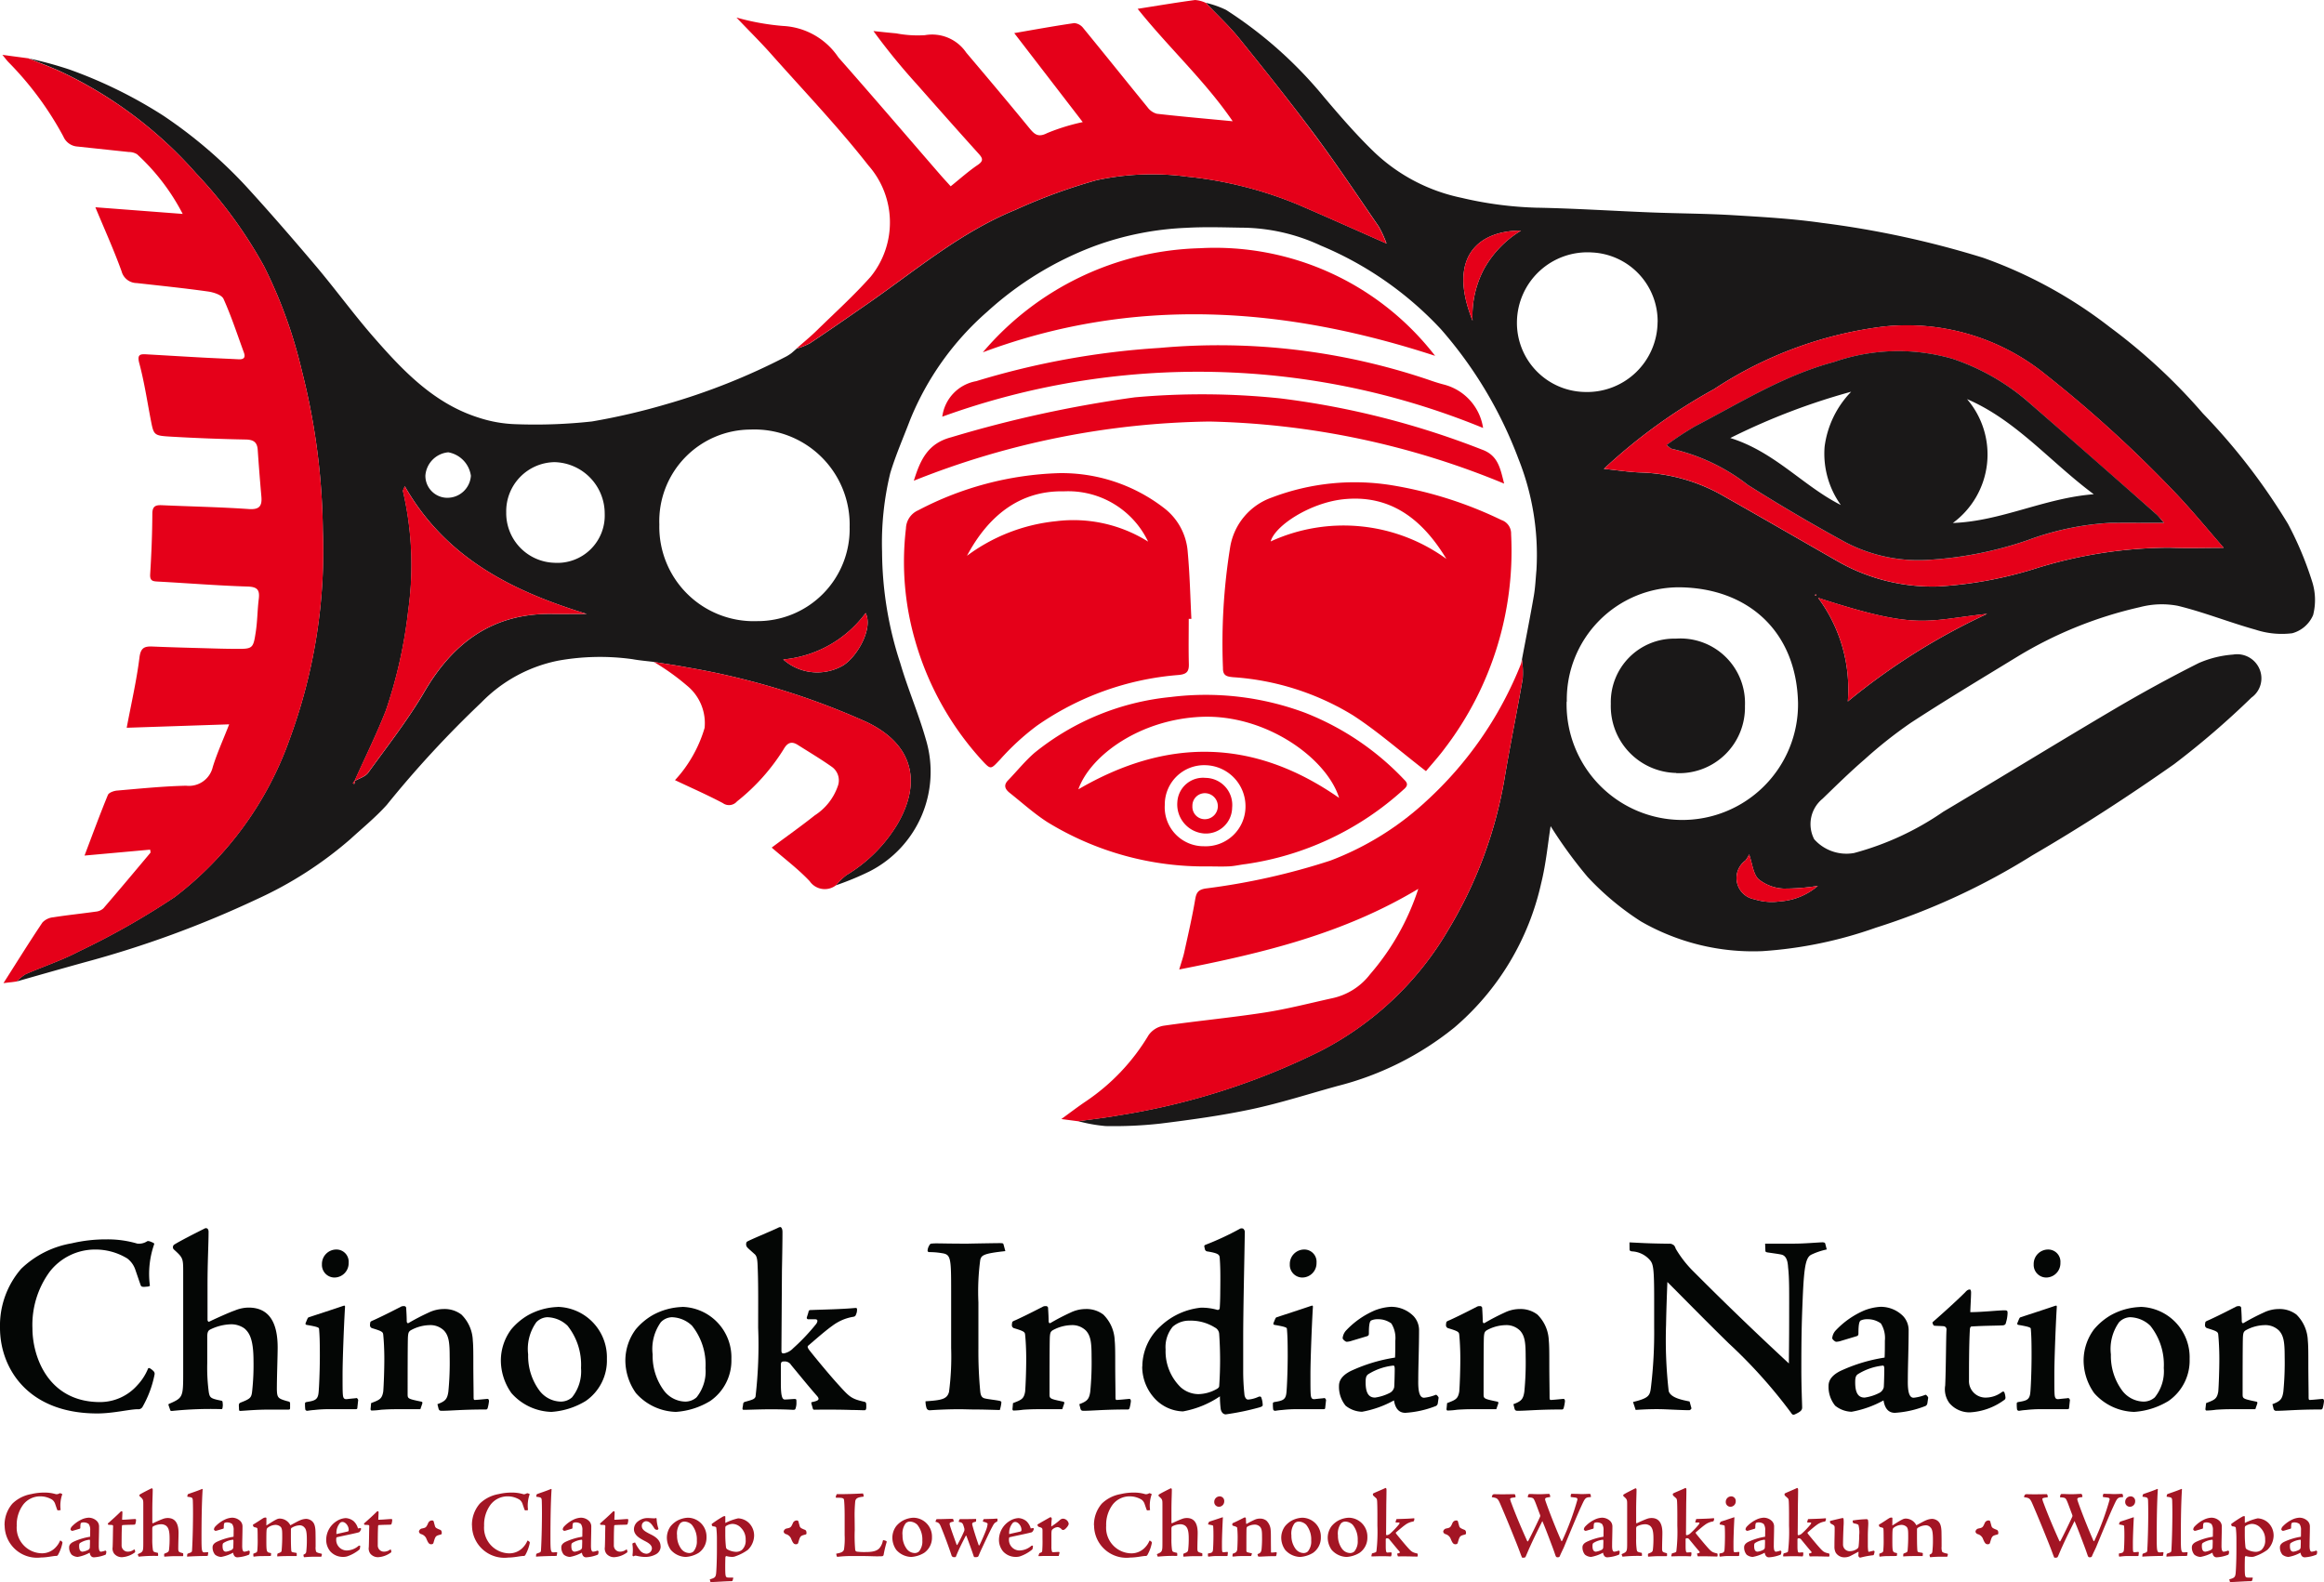 <?xml version="1.0" encoding="UTF-8"?> <svg xmlns="http://www.w3.org/2000/svg" width="127.736" height="86.963" viewBox="0 0 127.736 86.963"><g id="Group_402" data-name="Group 402" transform="translate(23738 13524)"><g id="Group_10" data-name="Group 10" transform="translate(-23737.867 -13524)"><path id="Path_24" data-name="Path 24" d="M105.075,33.627l.047-.037c-.014-.013-.027-.036-.042-.037s-.03.021-.045.033Zm.126,15.947a11.441,11.441,0,0,1-1.9.148,2.344,2.344,0,0,1-1.36-.514c-.3-.283-.335-.839-.52-1.365a1.518,1.518,0,0,1-.206.338,1.188,1.188,0,0,0,.5,2.13,3.163,3.163,0,0,0,1.4.115,3.55,3.55,0,0,0,2.084-.853M86.221,18.506a5.5,5.5,0,0,1,.606-2.8,5.683,5.683,0,0,1,2.057-2.152c-2.3-.008-4.082,1.414-2.664,4.952M29.872,28.24a1.293,1.293,0,0,0,1.292-1.21,1.525,1.525,0,0,0-1.245-1.29,1.389,1.389,0,0,0-1.256,1.277,1.208,1.208,0,0,0,1.209,1.224m18.46,8.887a2.821,2.821,0,0,0,3.287.331c.773-.476,1.67-2.031,1.242-2.884a6.344,6.344,0,0,1-4.529,2.553m58.512,2.31a35.615,35.615,0,0,1,7.658-4.817c-3.45.379-3.795.91-9.291-.881a8.4,8.4,0,0,1,1.633,5.7M33.106,29.04a2.73,2.73,0,0,0,2.645,2.773,2.6,2.6,0,0,0,2.768-2.694,2.828,2.828,0,0,0-2.757-2.838,2.7,2.7,0,0,0-2.656,2.759M96.392,18.584a3.787,3.787,0,0,0-3.6-3.829,3.874,3.874,0,0,0-4.133,3.8,3.8,3.8,0,0,0,3.73,3.869,3.873,3.873,0,0,0,4-3.839m-5,20.859a6.361,6.361,0,1,0,12.72.079c-.084-3.926-2.733-6.319-6.514-6.362A6.168,6.168,0,0,0,91.4,39.444M51.981,29.871A5.231,5.231,0,0,0,46.54,24.49a5.036,5.036,0,0,0-5.018,5.218A5.187,5.187,0,0,0,46.9,35.02a5.064,5.064,0,0,0,5.082-5.148M93.437,26.65c.743.076,1.375.178,2.009.2a9.7,9.7,0,0,1,4.539,1.278c2.085,1.179,4.16,2.379,6.238,3.569a10.508,10.508,0,0,0,5.553,1.421,22.044,22.044,0,0,0,5.275-.954,24.934,24.934,0,0,1,7.473-1.18c.992.039,1.987.006,2.979.006-.869-.992-1.74-2.064-2.691-3.057a68.689,68.689,0,0,0-7.09-6.463,12.082,12.082,0,0,0-8.909-2.642A21.743,21.743,0,0,0,99.5,22.263a30.218,30.218,0,0,0-6.064,4.387M24.8,43.8c.244-.145.568-.233.72-.444,1.059-1.469,2.185-2.9,3.1-4.464,1.591-2.725,3.787-4.314,7.023-4.267.629.009,1.259,0,1.889,0-4.085-1.252-7.746-3.064-10-7.023-.075.195-.109.237-.1.27a17.909,17.909,0,0,1,.289,6.576,26.019,26.019,0,0,1-1.232,5.5c-.512,1.3-1.133,2.558-1.706,3.835l-.106.142.077.053L24.8,43.8M6.832,4.083a20.808,20.808,0,0,1,2.254.611,25.3,25.3,0,0,1,5.17,2.539,25.766,25.766,0,0,1,4.508,3.838c1.32,1.441,2.6,2.918,3.865,4.412,1.1,1.3,2.1,2.684,3.223,3.966,1.608,1.839,3.3,3.611,5.723,4.381a7.212,7.212,0,0,0,2.05.365,28.611,28.611,0,0,0,4.192-.15,35.926,35.926,0,0,0,4.065-.943,35.618,35.618,0,0,0,6.629-2.636,2.472,2.472,0,0,0,.282-.185l.271-.237,0,0a3.813,3.813,0,0,0,.742-.3c1.052-.7,2.091-1.424,3.13-2.144,2.646-1.833,5.118-3.944,8.139-5.178a30.7,30.7,0,0,1,4.454-1.633,14.473,14.473,0,0,1,5.015-.2,21.573,21.573,0,0,1,6.071,1.528c1.6.687,3.185,1.4,4.879,2.147a6.046,6.046,0,0,0-.425-.929C79.923,11.666,78.8,9.98,77.6,8.357,76.239,6.531,74.82,4.75,73.39,2.98c-.559-.693-1.22-1.3-1.835-1.95a5.327,5.327,0,0,1,1.12.393,23.158,23.158,0,0,1,5.389,4.8c.871,1.029,1.757,2.054,2.724,2.99A9.837,9.837,0,0,0,85.6,11.748a20.4,20.4,0,0,0,4.1.545c2.116.038,4.23.178,6.344.261,1.492.059,2.986.061,4.476.15,1.636.1,3.279.191,4.9.424a51.8,51.8,0,0,1,8.859,1.917,24.974,24.974,0,0,1,6.973,3.818,31.606,31.606,0,0,1,5.11,4.741,34.175,34.175,0,0,1,4.677,6.072,18.617,18.617,0,0,1,1.311,3.119,3.337,3.337,0,0,1,.07,1.891,1.747,1.747,0,0,1-1.146,1,4.629,4.629,0,0,1-2.012-.193c-1.437-.4-2.831-.962-4.276-1.314a4.714,4.714,0,0,0-2.083.072,22.488,22.488,0,0,0-6.76,2.736c-1.951,1.192-3.914,2.369-5.828,3.618a24.4,24.4,0,0,0-2.548,2.016c-.8.689-1.552,1.429-2.31,2.163a1.8,1.8,0,0,0-.46,2.225,2.368,2.368,0,0,0,2.193.758,15.8,15.8,0,0,0,4.9-2.268c3.118-1.855,6.21-3.754,9.335-5.6,1.543-.91,3.116-1.774,4.717-2.578a5.759,5.759,0,0,1,1.877-.462,1.336,1.336,0,0,1,1.448.78,1.3,1.3,0,0,1-.434,1.583,45.945,45.945,0,0,1-4.253,3.661c-2.527,1.776-5.127,3.463-7.8,5.017a37.359,37.359,0,0,1-8.6,3.974,23.134,23.134,0,0,1-6.239,1.288,12.382,12.382,0,0,1-6.662-1.631,15.185,15.185,0,0,1-2.937-2.45,24.89,24.89,0,0,1-2.032-2.79c-.145.9-.247,2.038-.517,3.13a14.587,14.587,0,0,1-4.765,7.932,16.741,16.741,0,0,1-6.434,3.222c-1.571.432-3.127.936-4.718,1.275-1.651.351-3.331.581-5.008.79a23.153,23.153,0,0,1-3.018.137,8.606,8.606,0,0,1-1.5-.268c.743-.106,1.489-.189,2.227-.323a38.289,38.289,0,0,0,11.066-3.528A17.3,17.3,0,0,0,84.9,51.967a23.79,23.79,0,0,0,3.066-8.222c.307-1.858.691-3.7,1.011-5.559a4.954,4.954,0,0,0-.043-1.062c.22-1.163.451-2.325.653-3.491.081-.468.1-.947.144-1.421a14.234,14.234,0,0,0-.992-6.119,23.107,23.107,0,0,0-4.263-7.125,19.017,19.017,0,0,0-6.6-4.592,10.424,10.424,0,0,0-4.364-.984c-1.006-.016-2.015-.05-3.018.008a16.641,16.641,0,0,0-5.008.986,18.26,18.26,0,0,0-5.943,3.626,15.756,15.756,0,0,0-4.235,5.939c-.371.975-.793,1.936-1.094,2.933a16.273,16.273,0,0,0-.45,4.324,19.906,19.906,0,0,0,1.006,6.139c.412,1.407,1,2.762,1.4,4.172a6.148,6.148,0,0,1-3.074,7.248,15.615,15.615,0,0,1-1.874.776,3.738,3.738,0,0,1,.577-.558,8.185,8.185,0,0,0,2.806-2.8c1.294-2.208.972-4.349-1.7-5.622a40.682,40.682,0,0,0-9.861-3c-.606-.118-1.219-.2-1.828-.3-.391-.049-.785-.08-1.171-.151a12.963,12.963,0,0,0-4.065.078,8.108,8.108,0,0,0-4.239,2.3,58.076,58.076,0,0,0-5.2,5.632c-.61.678-1.325,1.263-2,1.88a21.193,21.193,0,0,1-5.133,3.3,57.042,57.042,0,0,1-9.521,3.485Q8.043,54.3,6.2,54.828a2.376,2.376,0,0,1,.487-.4c.97-.425,1.987-.758,2.921-1.249a42.266,42.266,0,0,0,5.275-2.993,18.794,18.794,0,0,0,6.33-8.715,29.873,29.873,0,0,0,1.813-11.444,37.089,37.089,0,0,0-1.164-8.808,26.019,26.019,0,0,0-2.066-5.7,24.8,24.8,0,0,0-3.734-5.113,22.936,22.936,0,0,0-7.446-5.6c-.587-.264-1.191-.489-1.787-.732" transform="translate(-5.415 -0.877)" fill="#1a1818"></path><path id="Path_25" data-name="Path 25" d="M2.316,20.506c.6.243,1.2.468,1.787.732a22.946,22.946,0,0,1,7.447,5.595,24.82,24.82,0,0,1,3.733,5.113,26.012,26.012,0,0,1,2.066,5.7,37.066,37.066,0,0,1,1.164,8.808A29.864,29.864,0,0,1,16.7,57.9a18.8,18.8,0,0,1-6.33,8.715,42.238,42.238,0,0,1-5.275,2.993c-.934.491-1.951.824-2.921,1.249a2.354,2.354,0,0,0-.487.395l-.73.09C1.7,70.177,2.38,69.079,3.1,68.008a.945.945,0,0,1,.6-.285c.772-.122,1.552-.2,2.326-.31a.72.72,0,0,0,.42-.178c.871-1.009,1.727-2.032,2.584-3.055.02-.023,0-.084-.012-.175l-3.606.326c.442-1.166.842-2.257,1.284-3.332.054-.131.327-.226.506-.241,1.263-.109,2.528-.238,3.794-.267a1.345,1.345,0,0,0,1.466-1.034c.235-.759.568-1.487.9-2.34l-5.632.188c.249-1.326.541-2.58.7-3.851.067-.551.273-.633.727-.614,1.154.049,2.309.075,3.464.109q.52.015,1.04.019c1,.007,1.022.008,1.166-.953.089-.592.088-1.2.162-1.792.061-.5-.08-.665-.622-.681-1.636-.05-3.269-.185-4.9-.272-.287-.016-.471-.02-.447-.408.068-1.1.114-2.211.119-3.316,0-.431.186-.49.536-.474,1.59.072,3.182.1,4.769.211.589.04.734-.176.688-.695q-.113-1.273-.2-2.549c-.028-.43-.225-.57-.659-.579q-2.077-.038-4.151-.16c-.909-.054-.906-.086-1.071-.931-.2-1.036-.356-2.085-.629-3.1-.134-.5.059-.51.408-.49.991.055,1.981.117,2.973.171.692.038,1.384.065,2.077.1.275.015.395-.089.293-.366-.363-.989-.689-1.995-1.121-2.953-.1-.224-.551-.365-.86-.408-1.3-.183-2.607-.316-3.912-.463a.869.869,0,0,1-.832-.648c-.419-1.162-.93-2.291-1.44-3.519l4.8.366A11.748,11.748,0,0,0,8.3,25.78a.856.856,0,0,0-.453-.124c-.938-.1-1.877-.2-2.816-.3a.906.906,0,0,1-.78-.549,17.8,17.8,0,0,0-3.029-4.1c-.074-.076-.137-.164-.325-.391l1.417.189" transform="translate(-0.899 -17.3)" fill="#e50019"></path><path id="Path_26" data-name="Path 26" d="M298.448.155c.615.648,1.276,1.258,1.835,1.95,1.429,1.77,2.849,3.551,4.2,5.377,1.206,1.623,2.327,3.309,3.469,4.978a5.983,5.983,0,0,1,.425.929c-1.694-.747-3.281-1.461-4.879-2.147a21.571,21.571,0,0,0-6.071-1.528,14.473,14.473,0,0,0-5.015.2,30.735,30.735,0,0,0-4.454,1.633c-3.021,1.234-5.494,3.345-8.139,5.178-1.04.72-2.078,1.443-3.131,2.144a3.8,3.8,0,0,1-.742.3c.373-.33.759-.645,1.115-.992,1-.981,2.05-1.926,2.978-2.974a4.736,4.736,0,0,0-.135-6.11c-1.67-2.134-3.552-4.1-5.355-6.134-.577-.65-1.2-1.261-1.894-1.993a13.393,13.393,0,0,0,2.547.462,3.9,3.9,0,0,1,3.054,1.727c1.878,2.128,3.723,4.286,5.582,6.431.195.225.4.443.591.657.512-.41.972-.826,1.481-1.17.341-.23.283-.371.05-.629-1.143-1.265-2.273-2.543-3.4-3.82a34.981,34.981,0,0,1-2.376-2.914c.415.042.831.089,1.247.125a6.261,6.261,0,0,0,1.584.1,2.267,2.267,0,0,1,2.269.959c1.161,1.372,2.319,2.745,3.457,4.135.29.354.489.551,1,.285a11.316,11.316,0,0,1,1.947-.6l-3.765-4.892c1.1-.189,2.2-.391,3.3-.55a.694.694,0,0,1,.491.271c1.184,1.444,2.348,2.9,3.53,4.349a.942.942,0,0,0,.515.363c1.385.158,2.774.278,4.17.412-1.5-2.2-3.535-4.066-5.223-6.18,1.081-.17,2.115-.344,3.153-.484a1.629,1.629,0,0,1,.576.149" transform="translate(-232.309 -0.002)" fill="#e50019"></path><path id="Path_27" data-name="Path 27" d="M338.132,179.714a9.848,9.848,0,0,1,4.891-1.9,7.719,7.719,0,0,1,5.063,1.122,4.865,4.865,0,0,0-4.626-2.764c-2.453-.054-4.181,1.383-5.327,3.538m12.186,3.475c0,.828-.016,1.657.006,2.484.012.44-.146.561-.592.6a15.735,15.735,0,0,0-7.762,2.789,13.542,13.542,0,0,0-2.027,1.864c-.518.539-.489.581-1.024,0a16.455,16.455,0,0,1-3.645-6.565,15.564,15.564,0,0,1-.5-6.142,1.123,1.123,0,0,1,.673-1,17.76,17.76,0,0,1,7.729-2.043,9.2,9.2,0,0,1,5.787,1.92,3.343,3.343,0,0,1,1.3,2.428c.112,1.216.139,2.44.2,3.661l-.153,0" transform="translate(-285.114 -149.163)" fill="#e50019"></path><path id="Path_28" data-name="Path 28" d="M465,182.805c-1.3-2.153-3.058-3.562-5.684-3.276-1.806.2-3.733,1.438-3.974,2.316a9.613,9.613,0,0,1,9.658.96m-1.122,11.666c-1.46-1.128-2.672-2.2-4.018-3.072a14.47,14.47,0,0,0-6.575-2.091c-.342-.033-.572-.073-.565-.5a33.307,33.307,0,0,1,.4-6.678,3.492,3.492,0,0,1,2.287-2.7,12.8,12.8,0,0,1,6.666-.662,21.974,21.974,0,0,1,5.952,1.9.78.78,0,0,1,.532.775,17.87,17.87,0,0,1-3.628,11.753c-.353.479-.757.921-1.052,1.277" transform="translate(-385.634 -152.082)" fill="#e50019"></path><path id="Path_29" data-name="Path 29" d="M418.186,244.114a4.957,4.957,0,0,1,.043,1.062c-.32,1.856-.7,3.7-1.011,5.559a23.781,23.781,0,0,1-3.066,8.222,17.3,17.3,0,0,1-7.051,6.695,38.3,38.3,0,0,1-11.066,3.528c-.738.133-1.485.216-2.227.323l-.936-.123c.546-.4.942-.7,1.355-.978a11.463,11.463,0,0,0,3.441-3.636,1.271,1.271,0,0,1,.813-.514c1.847-.267,3.707-.441,5.551-.725,1.246-.192,2.472-.512,3.705-.783a3.56,3.56,0,0,0,2.109-1.329,13.548,13.548,0,0,0,2.645-4.689c-4.107,2.466-8.521,3.527-13.14,4.432.12-.408.217-.675.277-.951.212-.963.434-1.924.6-2.9.064-.371.157-.53.571-.6a37,37,0,0,0,6.856-1.533,16.186,16.186,0,0,0,5.306-3.3,20.377,20.377,0,0,0,5.166-7.493,1.493,1.493,0,0,0,.055-.272" transform="translate(-334.669 -207.866)" fill="#e50019"></path><path id="Path_30" data-name="Path 30" d="M380.884,263.195a2.142,2.142,0,0,0,2.157,2.272,2.188,2.188,0,0,0,2.279-2.24,2.257,2.257,0,0,0-2.186-2.215,2.164,2.164,0,0,0-2.25,2.183m9.582-.385c-.683-2.187-4.024-4.6-7.563-4.457-3.365.138-6.1,2.106-6.77,3.985,4.836-2.817,9.586-2.836,14.333.472m-7.187,3.766a16.506,16.506,0,0,1-8.847-2.435c-.732-.47-1.386-1.063-2.071-1.607-.238-.189-.362-.405-.1-.681.491-.507.937-1.066,1.468-1.526a14.06,14.06,0,0,1,7.476-3.062,15.606,15.606,0,0,1,7.4.869,15.035,15.035,0,0,1,5.449,3.685c.225.218.163.359-.062.546a16.325,16.325,0,0,1-8.654,4.082c-.3.034-.591.107-.889.124-.391.022-.785.005-1.177.005" transform="translate(-316.996 -218.949)" fill="#e50019"></path><path id="Path_31" data-name="Path 31" d="M242,245.053c.61.1,1.223.182,1.829.3a40.693,40.693,0,0,1,9.861,3c2.669,1.273,2.991,3.414,1.7,5.622a8.185,8.185,0,0,1-2.806,2.8,3.724,3.724,0,0,0-.577.558,1.006,1.006,0,0,1-1.442-.23c-.627-.665-1.37-1.222-2.086-1.845.8-.6,1.6-1.162,2.367-1.772a3.123,3.123,0,0,0,1.26-1.59.912.912,0,0,0-.343-1.092c-.6-.422-1.233-.8-1.851-1.19-.356-.228-.581-.108-.779.24a11.19,11.19,0,0,1-2.563,2.867.578.578,0,0,1-.78.09c-.842-.446-1.717-.829-2.628-1.261a6.693,6.693,0,0,0,.717-.912,7.225,7.225,0,0,0,.912-1.96,2.657,2.657,0,0,0-.963-2.319A12.691,12.691,0,0,0,242,245.053" transform="translate(-206.196 -208.666)" fill="#e50019"></path><path id="Path_32" data-name="Path 32" d="M363.823,97.505a16.185,16.185,0,0,1,11.915-5.72A15.285,15.285,0,0,1,388.68,97.7c-8.27-2.7-16.538-3.3-24.857-.194" transform="translate(-309.934 -78.14)" fill="#e50019"></path><path id="Path_33" data-name="Path 33" d="M338.274,150.709c.36-1.158.778-2.051,2.056-2.384a66.31,66.31,0,0,1,10.09-2.195,41.383,41.383,0,0,1,8.012.06A45.728,45.728,0,0,1,369.492,149c.891.318,1.01,1.019,1.226,1.873a44.717,44.717,0,0,0-16.193-3.412,45.314,45.314,0,0,0-16.25,3.252" transform="translate(-288.178 -124.289)" fill="#e50019"></path><path id="Path_34" data-name="Path 34" d="M378.526,132.434a41.258,41.258,0,0,0-29.727-.621,2.282,2.282,0,0,1,1.863-1.952,43.789,43.789,0,0,1,10.087-1.828,36,36,0,0,1,14.778,1.751c.282.1.566.192.855.266a2.914,2.914,0,0,1,2.143,2.385" transform="translate(-297.141 -108.908)" fill="#e50019"></path><path id="Path_35" data-name="Path 35" d="M293.291,129.075l-.271.238.271-.238" transform="translate(-249.643 -109.909)" fill="#e50019"></path><path id="Path_36" data-name="Path 36" d="M597.134,127.042c.178.131.228.2.287.207a10.7,10.7,0,0,1,4.194,1.992q2.615,1.655,5.338,3.137a8.635,8.635,0,0,0,4.407.984,20.374,20.374,0,0,0,5.6-1.081,15.587,15.587,0,0,1,4.575-.962c.934-.008,1.868,0,2.944,0a6.41,6.41,0,0,0-.435-.483q-3.582-3.149-7.171-6.289a12.363,12.363,0,0,0-4.013-2.245,10.764,10.764,0,0,0-6.532.178c-2.737.727-5.139,2.239-7.628,3.533a18,18,0,0,0-1.562,1.029m-3.445,1.307a30.214,30.214,0,0,1,6.064-4.387,21.747,21.747,0,0,1,9.313-3.438,12.082,12.082,0,0,1,8.909,2.642,68.739,68.739,0,0,1,7.089,6.462c.951.994,1.822,2.065,2.692,3.058-.992,0-1.987.033-2.979-.007a24.926,24.926,0,0,0-7.473,1.181,22.048,22.048,0,0,1-5.275.953,10.5,10.5,0,0,1-5.553-1.421c-2.079-1.19-4.153-2.39-6.238-3.569a9.7,9.7,0,0,0-4.54-1.278c-.634-.019-1.265-.121-2.009-.2" transform="translate(-505.668 -102.576)" fill="#e50019"></path><path id="Path_37" data-name="Path 37" d="M131.281,196.176c.573-1.276,1.195-2.534,1.706-3.834a26.05,26.05,0,0,0,1.232-5.5,17.91,17.91,0,0,0-.289-6.576c-.007-.033.027-.075.1-.27,2.258,3.959,5.919,5.771,10,7.022-.63,0-1.26.008-1.889,0-3.235-.047-5.431,1.541-7.023,4.266-.911,1.56-2.036,2.995-3.1,4.464-.152.211-.476.3-.72.445Z" transform="translate(-111.921 -153.273)" fill="#e50019"></path><path id="Path_38" data-name="Path 38" d="M674.622,227.007a8.4,8.4,0,0,0-1.633-5.7c5.5,1.791,5.841,1.259,9.291.881a35.614,35.614,0,0,0-7.658,4.817" transform="translate(-573.193 -188.448)" fill="#e50019"></path><path id="Path_39" data-name="Path 39" d="M289.927,229.492a6.345,6.345,0,0,0,4.529-2.553c.428.853-.469,2.408-1.242,2.884a2.821,2.821,0,0,1-3.287-.331" transform="translate(-247.011 -193.242)" fill="#e50019"></path><path id="Path_40" data-name="Path 40" d="M542.192,90.323c-1.419-3.538.364-4.96,2.664-4.952a5.682,5.682,0,0,0-2.058,2.152,5.5,5.5,0,0,0-.606,2.8" transform="translate(-461.387 -72.694)" fill="#e50019"></path><path id="Path_41" data-name="Path 41" d="M647.335,318.029a3.55,3.55,0,0,1-2.084.853,3.167,3.167,0,0,1-1.4-.115,1.188,1.188,0,0,1-.5-2.13,1.552,1.552,0,0,0,.207-.339c.184.526.222,1.082.52,1.365a2.345,2.345,0,0,0,1.359.515,11.468,11.468,0,0,0,1.9-.148" transform="translate(-547.55 -269.332)" fill="#e50019"></path><path id="Path_42" data-name="Path 42" d="M130.7,288.957l-.056.175-.078-.053.107-.142Z" transform="translate(-111.31 -246.033)" fill="#e50019"></path><path id="Path_43" data-name="Path 43" d="M671.846,220.132l-.039-.042c.015-.012.03-.034.045-.033s.027.024.041.037l-.047.037" transform="translate(-572.186 -187.383)" fill="#e50019"></path><path id="Path_44" data-name="Path 44" d="M620.4,134.677c2.448.765,4,2.638,6.07,3.681a4.851,4.851,0,0,1-.892-3.2,5.313,5.313,0,0,1,1.461-3.027,36.319,36.319,0,0,0-6.639,2.542m19.972,3.093c-2.4-1.782-4.257-4.064-6.964-5.229a4.674,4.674,0,0,1-.782,6.81c2.672-.1,5.022-1.368,7.746-1.581m-23.48-2.706a17.96,17.96,0,0,1,1.562-1.028c2.489-1.294,4.891-2.806,7.628-3.533a10.765,10.765,0,0,1,6.532-.178,12.354,12.354,0,0,1,4.013,2.245q3.6,3.131,7.172,6.289c.128.112.23.254.435.483-1.076,0-2.01-.007-2.944,0a15.587,15.587,0,0,0-4.575.962,20.375,20.375,0,0,1-5.6,1.081,8.639,8.639,0,0,1-4.407-.984q-2.717-1.482-5.338-3.137a10.694,10.694,0,0,0-4.194-1.992c-.059-.008-.11-.076-.287-.208" transform="translate(-525.424 -110.598)" fill="#1a1818"></path><path id="Path_45" data-name="Path 45" d="M599.864,243.786a3.671,3.671,0,0,1-3.594-3.8,3.489,3.489,0,0,1,3.572-3.583,3.549,3.549,0,0,1,3.8,3.7,3.612,3.612,0,0,1-3.783,3.692" transform="translate(-507.866 -201.297)" fill="#1a1818"></path><path id="Path_46" data-name="Path 46" d="M436.631,289.54a.681.681,0,0,0,.731.721.715.715,0,0,0,.022-1.425.685.685,0,0,0-.753.7m.717-1.545a1.488,1.488,0,0,1,1.467,1.639,1.441,1.441,0,0,1-1.537,1.418,1.6,1.6,0,0,1-1.474-1.737,1.413,1.413,0,0,1,1.545-1.32" transform="translate(-371.225 -245.231)" fill="#e50019"></path></g><path id="Path_47" data-name="Path 47" d="M0,463.7a4.761,4.761,0,0,1,1.163-3.226,5.268,5.268,0,0,1,2.775-1.4,8.217,8.217,0,0,1,1.933-.218,5.721,5.721,0,0,1,1.671.232.817.817,0,0,0,.552-.131c.044-.015.1-.015.261.058.116.044.131.073.116.116a4.931,4.931,0,0,0-.232,2.267c0,.029-.087.058-.189.058-.233.029-.291,0-.32-.087-.058-.16-.2-.581-.291-.843A1.293,1.293,0,0,0,7,459.909a3.349,3.349,0,0,0-1.773-.494,3.155,3.155,0,0,0-2.485,1.206,4.945,4.945,0,0,0-.959,3.124c0,1.569.872,4.055,3.72,4.055a2.736,2.736,0,0,0,2.049-.93,2.961,2.961,0,0,0,.581-.9c.015-.044.058-.073.189.029s.189.16.175.276a5.853,5.853,0,0,1-.654,1.773.264.264,0,0,1-.276.145c-.436,0-1.351.233-2.223.233C1.5,468.424,0,465.911,0,463.716Z" transform="translate(-23738 -13914.728)" fill="#040605"></path><path id="Path_48" data-name="Path 48" d="M62.371,464.412c-.015-.044-.015-.073.015-.087.77-.335.785-.364.785-1.7v-5.609c0-.712-.029-.741-.523-1.191a.182.182,0,0,1,.015-.247c.305-.2,1.264-.683,1.671-.887a.153.153,0,0,1,.174,0,.255.255,0,0,1,.058.175c0,.712-.058,1.627-.058,2.95V459.7c0,.058.044.131.1.1.2-.1,1.09-.509,1.4-.611a2.019,2.019,0,0,1,.755-.16c1.177,0,1.6.887,1.6,2.194,0,.465-.044,1.613-.044,2.311.015.45.058.494.567.639.131.029.16.044.16.131v.233c0,.087-.015.1-.116.1H67.849c-.668,0-1.25.058-1.54.073-.058,0-.073-.015-.073-.2-.015-.145,0-.2.044-.233s.218-.087.363-.16c.233-.116.291-.2.32-.509a13.215,13.215,0,0,0,.073-1.642c0-1.206-.232-1.555-.494-1.787a1.253,1.253,0,0,0-.741-.232,2.74,2.74,0,0,0-1.148.29c-.116.058-.16.16-.16.407v1.438a10.129,10.129,0,0,0,.087,1.613c.058.291.1.334.683.451.073.015.073.029.087.247-.015.189-.029.218-.073.218a20.4,20.4,0,0,0-2.717.1c-.058,0-.087,0-.1-.044Z" transform="translate(-23791.102 -13911.151)" fill="#040605"></path><path id="Path_49" data-name="Path 49" d="M114.638,462.58a.672.672,0,0,1,.668.727.787.787,0,0,1-.785.813.693.693,0,0,1-.683-.726.793.793,0,0,1,.785-.814Zm-.378,8.777a6.86,6.86,0,0,0-.843.044c-.218.014-.349.044-.378.044a.109.109,0,0,1-.116-.073,2.253,2.253,0,0,1-.015-.334c0-.043.029-.058.073-.072.45-.073.625-.117.669-.494.029-.232.073-1.192.073-2.078,0-.785-.015-1.148-.044-1.453,0-.072-.087-.116-.683-.218-.058-.015-.087-.044-.029-.16.087-.218.1-.247.16-.262.523-.174,1.25-.407,1.845-.611.131-.043.145-.043.131.116-.058.945-.131,2.892-.131,3.618,0,.669,0,.93.015,1.119s.058.276.218.261c.378-.044.479-.044.523-.058s.116.087.1.131l-.043.393c0,.087-.044.087-.13.087Z" transform="translate(-23834.143 -13917.894)" fill="#040605"></path><path id="Path_50" data-name="Path 50" d="M137.022,488.855c.45-.175.6-.218.668-.639.029-.349.059-1.206.059-1.788,0-.523-.029-1.031-.059-1.322-.015-.16-.044-.2-.639-.378-.073-.058-.116-.087-.073-.305,0-.043.044-.072.189-.13.7-.32,1.352-.669,1.453-.712a.307.307,0,0,1,.2-.058.115.115,0,0,1,.131.131c.015.218.029.494.029.683,0,.1.044.145.1.116a12.176,12.176,0,0,1,1.119-.581,1.912,1.912,0,0,1,.814-.189,1.529,1.529,0,0,1,.974.305,2.1,2.1,0,0,1,.625,1.424c.029.291.029.727.029,1.206,0,.829.015,1.453.015,1.918,0,.1.015.145.058.145.116,0,.538-.044.7-.058q.087,0,.087.131a2.181,2.181,0,0,1-.073.378c-.029.073-.058.073-.116.073-1.293,0-1.933.073-2.412.073-.087,0-.145-.015-.174-.131l-.058-.233c.421-.16.538-.262.6-.683a16.6,16.6,0,0,0,.073-1.933c0-.755-.044-1.133-.305-1.424a1.063,1.063,0,0,0-.814-.305,2.211,2.211,0,0,0-1.032.29c-.1.073-.131.131-.145.393-.015.494-.015,2.281-.015,3.124,0,.232.029.247.726.393.087.015.1.044.073.131l-.1.29h-1.351c-.32,0-.581.015-.8.029a4.156,4.156,0,0,1-.523.044c-.044,0-.073-.044-.058-.116Z" transform="translate(-23854.625 -13935.726)" fill="#040605"></path><path id="Path_51" data-name="Path 51" d="M188.014,484.382a.893.893,0,0,0-.64.276,2.527,2.527,0,0,0-.45,1.773,3.2,3.2,0,0,0,.625,1.991,1.51,1.51,0,0,0,1.162.6.93.93,0,0,0,.625-.233,2.281,2.281,0,0,0,.494-1.613,3.436,3.436,0,0,0-.741-2.325,1.656,1.656,0,0,0-1.061-.465Zm.538-.567a2.773,2.773,0,0,1,2.7,2.863,2.7,2.7,0,0,1-1.163,2.31,4.156,4.156,0,0,1-1.889.6,3.038,3.038,0,0,1-2.194-1.032,3.124,3.124,0,0,1-.582-1.8,2.876,2.876,0,0,1,.567-1.7,3.478,3.478,0,0,1,.93-.785,3.6,3.6,0,0,1,1.613-.45Z" transform="translate(-23895.895 -13935.976)" fill="#040605"></path><path id="Path_52" data-name="Path 52" d="M234.095,484.382a.893.893,0,0,0-.64.276,2.527,2.527,0,0,0-.45,1.773,3.2,3.2,0,0,0,.625,1.991,1.51,1.51,0,0,0,1.162.6.931.931,0,0,0,.625-.233,2.281,2.281,0,0,0,.494-1.613,3.438,3.438,0,0,0-.741-2.325,1.656,1.656,0,0,0-1.06-.465Zm.538-.567a2.773,2.773,0,0,1,2.7,2.863,2.7,2.7,0,0,1-1.163,2.31,4.156,4.156,0,0,1-1.889.6,3.038,3.038,0,0,1-2.194-1.032,3.124,3.124,0,0,1-.582-1.8,2.879,2.879,0,0,1,.567-1.7,3.478,3.478,0,0,1,.93-.785,3.6,3.6,0,0,1,1.613-.45Z" transform="translate(-23935.133 -13935.976)" fill="#040605"></path><path id="Path_53" data-name="Path 53" d="M274.9,464.024c0-.1.044-.145.116-.16.421-.117.508-.146.567-.276a24.5,24.5,0,0,0,.145-3.793c0-1.119.015-2.426-.029-3.4-.014-.422-.058-.567-.189-.668-.174-.16-.334-.291-.392-.364a.265.265,0,0,1-.015-.291c.145-.1,1.366-.6,1.715-.77a.346.346,0,0,1,.131-.044c.029,0,.116.058.116.276,0,.145,0,.654-.029,2.093l-.029,4.388c0,.146.015.189.131.189a.93.93,0,0,0,.508-.276,11.309,11.309,0,0,0,1.279-1.352c.116-.188.043-.247-.058-.247h-.378a.082.082,0,0,1-.087-.1l.087-.276c.015-.1.044-.131.117-.131.7-.029,1.685-.043,2.47-.116.058,0,.087.015.087.073a.631.631,0,0,1-.058.291c-.029.087-.073.117-.2.131a2.618,2.618,0,0,0-1.09.479c-.349.247-.785.625-1.323,1.09-.073.043-.058.131.1.32.262.334,1.1,1.351,1.569,1.86.581.639.683.755,1.41.915.1.029.1.073.1.291,0,.145-.043.174-.1.174-.116,0-.436-.015-.7-.015-.349-.015-1.163-.029-2.049-.015-.058,0-.073-.015-.087-.058l-.058-.2c-.044-.131-.029-.16.014-.16.334-.073.45-.131.276-.335-.436-.494-.858-1.017-1.424-1.7a.409.409,0,0,0-.378-.2c-.145,0-.174.029-.189.16v1.046c0,.741.087.886.218.886s.436-.029.538-.029.1.029.1.175a.922.922,0,0,1-.044.334c-.015.073-.058.087-.131.087s-.392-.029-1.235-.029c-.64,0-1.206.029-1.468.029-.073,0-.087-.015-.087-.087Z" transform="translate(-23972.057 -13910.808)" fill="#040605"></path><path id="Path_54" data-name="Path 54" d="M346.951,460.665c-1.22.131-1.322.233-1.381.494a13.069,13.069,0,0,0-.1,2.325V466a23.544,23.544,0,0,0,.1,2.369c.029.291.117.377.32.407.116.029.509.073.727.116.073.015.116.044.116.087a1.971,1.971,0,0,1-.087.421c-.538-.015-.959-.029-1.308-.029s-.639-.015-.915-.015c-.436,0-.843.015-1.134.029s-.465.029-.494.029a.18.18,0,0,1-.174-.116,1.259,1.259,0,0,1-.058-.378c.887-.059,1.191-.116,1.293-.523a14.932,14.932,0,0,0,.116-2.412V462.9c0-1.875-.015-2.049-.508-2.122a4.036,4.036,0,0,0-.7-.058.084.084,0,0,1-.087-.087.6.6,0,0,1,.073-.247c.044-.087.073-.116.116-.131a3.045,3.045,0,0,1,.392-.015c.189,0,.611.015,1.613.015.7-.015,1.613-.029,1.758-.029.189,0,.2.015.218.058Z" transform="translate(-24029.693 -13915.891)" fill="#040605"></path><path id="Path_55" data-name="Path 55" d="M374.619,488.855c.45-.175.6-.218.668-.639.029-.349.059-1.206.059-1.788,0-.523-.029-1.031-.059-1.322-.015-.16-.044-.2-.639-.378-.073-.058-.116-.087-.073-.305,0-.043.044-.072.189-.13.7-.32,1.352-.669,1.453-.712a.307.307,0,0,1,.2-.058.115.115,0,0,1,.131.131c.015.218.029.494.029.683,0,.1.044.145.1.116a12.184,12.184,0,0,1,1.119-.581,1.912,1.912,0,0,1,.814-.189,1.529,1.529,0,0,1,.974.305,2.106,2.106,0,0,1,.625,1.424c.029.291.029.727.029,1.206,0,.829.015,1.453.015,1.918,0,.1.015.145.058.145.116,0,.538-.044.7-.058q.087,0,.087.131a2.181,2.181,0,0,1-.073.378c-.029.073-.058.073-.116.073-1.293,0-1.933.073-2.412.073-.087,0-.145-.015-.174-.131l-.058-.233c.421-.16.538-.262.6-.683a16.608,16.608,0,0,0,.073-1.933c0-.755-.044-1.133-.305-1.424a1.063,1.063,0,0,0-.814-.305,2.211,2.211,0,0,0-1.032.29c-.1.073-.131.131-.145.393-.015.494-.015,2.281-.015,3.124,0,.232.029.247.726.393.087.015.1.044.073.131l-.1.29h-1.351c-.32,0-.581.015-.8.029a4.156,4.156,0,0,1-.523.044c-.044,0-.073-.044-.058-.116Z" transform="translate(-24056.941 -13935.726)" fill="#040605"></path><path id="Path_56" data-name="Path 56" d="M425.379,459.789a1.366,1.366,0,0,0-.872.334,1.75,1.75,0,0,0-.392,1.249,2.758,2.758,0,0,0,.828,2.078,1.484,1.484,0,0,0,.974.378,2.111,2.111,0,0,0,.944-.247c.116-.058.2-.116.2-.2a20.588,20.588,0,0,0,0-2.848.423.423,0,0,0-.233-.364,2.5,2.5,0,0,0-1.438-.378Zm-2.543,2.514a3,3,0,0,1,1-2.209,3.8,3.8,0,0,1,2.209-1.017,3.086,3.086,0,0,1,.9.116.107.107,0,0,0,.145-.1c.015-.174.029-.552.029-.886.015-1.1,0-1.468-.029-1.86-.014-.174-.044-.261-.683-.363a.156.156,0,0,1-.131-.116l-.029-.131c-.014-.073,0-.087.058-.116a15.514,15.514,0,0,0,1.875-.872.206.206,0,0,1,.2-.015.238.238,0,0,1,.087.218c-.015,1.278-.087,4.141-.087,5.769v1.773a12.1,12.1,0,0,0,.073,1.4c.044.174.116.233.2.233a1.646,1.646,0,0,0,.552-.145c.1-.044.16-.015.174.043a1.263,1.263,0,0,1,.073.407c0,.073-.1.1-.2.131a14.212,14.212,0,0,1-1.831.378c-.145,0-.247-.131-.276-.291a5.271,5.271,0,0,1-.044-.7,5.3,5.3,0,0,1-2.034.828,2.2,2.2,0,0,1-1.482-.639,2.589,2.589,0,0,1-.756-1.816Z" transform="translate(-24098.049 -13911.193)" fill="#040605"></path><path id="Path_57" data-name="Path 57" d="M472.9,462.58a.672.672,0,0,1,.668.727.787.787,0,0,1-.785.813.693.693,0,0,1-.683-.726.793.793,0,0,1,.785-.814Zm-.378,8.777a6.86,6.86,0,0,0-.843.044c-.218.014-.349.044-.378.044a.109.109,0,0,1-.116-.073,2.257,2.257,0,0,1-.015-.334c0-.043.029-.058.073-.072.45-.073.625-.117.668-.494.029-.232.073-1.192.073-2.078,0-.785-.015-1.148-.044-1.453,0-.072-.087-.116-.683-.218-.058-.015-.087-.044-.029-.16.087-.218.1-.247.16-.262.523-.174,1.25-.407,1.846-.611.131-.043.145-.043.131.116-.058.945-.131,2.892-.131,3.618,0,.669,0,.93.015,1.119s.058.276.218.261c.378-.044.479-.044.523-.058s.116.087.1.131l-.044.393c0,.087-.043.087-.131.087Z" transform="translate(-24139.207 -13917.894)" fill="#040605"></path><path id="Path_58" data-name="Path 58" d="M497.617,488.716a2.533,2.533,0,0,0,.785-.247.471.471,0,0,0,.261-.32c.015-.16.029-.77.029-.973,0-.145-.014-.218-.073-.218a3.227,3.227,0,0,0-1.366.465c-.116.073-.16.174-.16.45,0,.465.1.843.509.843Zm-1.278-3.124a.989.989,0,0,1-.291.058c-.058,0-.218-.131-.218-.2a.725.725,0,0,1,.189-.422,4.72,4.72,0,0,1,1.569-1.1,2.87,2.87,0,0,1,.887-.2,1.728,1.728,0,0,1,1.25.508,1.137,1.137,0,0,1,.305.756c0,1-.044,2.005-.044,2.761-.015.712.1.973.319.973a2.385,2.385,0,0,0,.64-.16c.044-.029.16.116.16.16l-.043.291a.2.2,0,0,1-.1.16,5.484,5.484,0,0,1-1.686.378c-.276,0-.538-.145-.625-.683a5.714,5.714,0,0,1-1.758.625,1.51,1.51,0,0,1-.9-.334,1.642,1.642,0,0,1-.364-1.09c0-.334.218-.6.64-.814a8.986,8.986,0,0,1,2.441-.741c.015-.276.015-.625.015-.93a1.514,1.514,0,0,0-.218-.945,1.209,1.209,0,0,0-.741-.233.825.825,0,0,0-.378.073c-.073.058-.116.232-.116.7,0,.087-.015.131-.1.16Z" transform="translate(-24160.033 -13935.892)" fill="#040605"></path><path id="Path_59" data-name="Path 59" d="M535.306,488.855c.451-.175.6-.218.669-.639.029-.349.058-1.206.058-1.788,0-.523-.029-1.031-.058-1.322-.015-.16-.044-.2-.64-.378-.073-.058-.116-.087-.073-.305,0-.043.044-.072.189-.13.7-.32,1.352-.669,1.453-.712a.307.307,0,0,1,.2-.058.115.115,0,0,1,.131.131c.015.218.029.494.029.683,0,.1.044.145.1.116a12.216,12.216,0,0,1,1.119-.581,1.912,1.912,0,0,1,.814-.189,1.529,1.529,0,0,1,.973.305,2.1,2.1,0,0,1,.625,1.424c.029.291.029.727.029,1.206,0,.829.015,1.453.015,1.918,0,.1.015.145.058.145.116,0,.538-.044.7-.058.058,0,.087.044.087.131a2.185,2.185,0,0,1-.073.378c-.029.073-.058.073-.116.073-1.293,0-1.932.073-2.412.073-.087,0-.145-.015-.174-.131l-.058-.233c.422-.16.538-.262.6-.683a16.582,16.582,0,0,0,.073-1.933c0-.755-.043-1.133-.305-1.424a1.064,1.064,0,0,0-.814-.305,2.209,2.209,0,0,0-1.032.29c-.1.073-.131.131-.146.393-.015.494-.015,2.281-.015,3.124,0,.232.029.247.727.393.087.015.1.044.072.131l-.1.29h-1.352c-.32,0-.581.015-.8.029a4.157,4.157,0,0,1-.523.044c-.044,0-.073-.044-.058-.116Z" transform="translate(-24193.768 -13935.726)" fill="#040605"></path><path id="Path_60" data-name="Path 60" d="M603.171,459.936c.639.029.93.058,2.165.073a.344.344,0,0,1,.233.058c.073.029.116.131.145.218a6.168,6.168,0,0,0,.886,1.162c.785.785,2.587,2.6,5.333,5.144,0-.479.015-1.336.015-2.383,0-1.468.015-2.282-.058-2.892-.015-.262-.058-.61-.334-.7-.16-.043-.625-.1-.814-.131-.058-.015-.1-.029-.1-.087l-.015-.393h1.6c.538,0,1.177-.058,1.54-.073.073,0,.145.015.16.058l.087.335a3.75,3.75,0,0,0-.858.291c-.291.159-.392.625-.465,2.441-.058,1.337-.073,2.238-.073,3.822,0,1.09.044,1.918.044,2.136,0,.145-.087.233-.407.378-.073.029-.131.029-.2-.087a27.655,27.655,0,0,0-3.429-3.822c-1.395-1.366-2.441-2.442-3.371-3.371-.029.726-.058,1.54-.073,2.354a25.015,25.015,0,0,0,.145,3.647c.116.363.712.479,1.148.567l.1.363c.014.044-.073.116-.116.116-.261,0-.566-.015-.886-.029s-.61-.029-.9-.029c-.508,0-.944.029-1.162.044l-.145-.436c.886-.218.93-.349.988-.828a25.147,25.147,0,0,0,.174-3.27V463.06c0-1.671-.044-1.933-.233-2.151a1.4,1.4,0,0,0-.988-.479c-.1-.015-.131-.044-.131-.116Z" transform="translate(-24251.609 -13915.642)" fill="#040605"></path><path id="Path_61" data-name="Path 61" d="M678.842,488.716a2.535,2.535,0,0,0,.784-.247.47.47,0,0,0,.261-.32c.015-.16.029-.77.029-.973,0-.145-.015-.218-.073-.218a3.227,3.227,0,0,0-1.366.465c-.116.073-.16.174-.16.45,0,.465.1.843.509.843Zm-1.279-3.124a.989.989,0,0,1-.291.058c-.058,0-.218-.131-.218-.2a.725.725,0,0,1,.189-.422,4.72,4.72,0,0,1,1.569-1.1,2.868,2.868,0,0,1,.887-.2,1.728,1.728,0,0,1,1.25.508,1.137,1.137,0,0,1,.305.756c0,1-.044,2.005-.044,2.761-.014.712.1.973.32.973a2.386,2.386,0,0,0,.639-.16c.043-.029.16.116.16.16l-.044.291a.2.2,0,0,1-.1.16,5.486,5.486,0,0,1-1.686.378c-.276,0-.538-.145-.625-.683a5.713,5.713,0,0,1-1.758.625,1.51,1.51,0,0,1-.9-.334,1.642,1.642,0,0,1-.364-1.09c0-.334.218-.6.64-.814a8.987,8.987,0,0,1,2.441-.741c.015-.276.015-.625.015-.93a1.514,1.514,0,0,0-.218-.945,1.209,1.209,0,0,0-.741-.233.824.824,0,0,0-.378.073c-.073.058-.116.232-.116.7,0,.087-.015.131-.1.16Z" transform="translate(-24314.348 -13935.892)" fill="#040605"></path><path id="Path_62" data-name="Path 62" d="M717.383,477.357c.029,0,.072.044.072.174,0,.218-.043.93-.043,1.075.64,0,1.54-.1,1.874-.1.16,0,.175.029.175.16a1.96,1.96,0,0,1-.087.509c-.015.116-.087.16-.232.16-.32.015-.974.015-1.657.058-.058,0-.1.073-.1.232-.044.828-.044,2.02-.044,2.717a.907.907,0,0,0,.959.959,1.48,1.48,0,0,0,.814-.276c.1-.073.131-.073.174,0a1.037,1.037,0,0,1,.058.276.153.153,0,0,1-.087.145,3.506,3.506,0,0,1-1.875.669,1.453,1.453,0,0,1-1.119-.508,1.278,1.278,0,0,1-.232-.973c.044-.988.044-2.718.073-3.081a.175.175,0,0,0-.16-.174c-.174-.015-.407-.015-.524-.029-.043-.015-.116-.174-.073-.2.436-.378,1.308-1.162,1.788-1.642.1-.116.174-.145.232-.145Z" transform="translate(-24347.117 -13930.477)" fill="#040605"></path><path id="Path_63" data-name="Path 63" d="M748.27,462.58a.672.672,0,0,1,.669.727.787.787,0,0,1-.785.813.693.693,0,0,1-.683-.726.793.793,0,0,1,.785-.814Zm-.378,8.777a6.856,6.856,0,0,0-.843.044c-.218.014-.349.044-.378.044a.109.109,0,0,1-.116-.073,2.248,2.248,0,0,1-.015-.334c0-.043.029-.058.073-.072.451-.073.625-.117.669-.494.029-.232.072-1.192.072-2.078,0-.785-.014-1.148-.043-1.453,0-.072-.087-.116-.683-.218-.058-.015-.087-.044-.029-.16.087-.218.1-.247.16-.262.523-.174,1.25-.407,1.846-.611.131-.043.146-.043.131.116-.058.945-.131,2.892-.131,3.618,0,.669,0,.93.014,1.119s.058.276.218.261c.377-.044.479-.044.523-.058s.116.087.1.131l-.043.393c0,.087-.044.087-.131.087Z" transform="translate(-24373.691 -13917.894)" fill="#040605"></path><path id="Path_64" data-name="Path 64" d="M773.88,484.382a.891.891,0,0,0-.639.276,2.527,2.527,0,0,0-.45,1.773,3.2,3.2,0,0,0,.625,1.991,1.511,1.511,0,0,0,1.163.6.93.93,0,0,0,.625-.233,2.282,2.282,0,0,0,.494-1.613,3.436,3.436,0,0,0-.741-2.325,1.654,1.654,0,0,0-1.061-.465Zm.538-.567a2.772,2.772,0,0,1,2.7,2.863,2.7,2.7,0,0,1-1.162,2.31,4.157,4.157,0,0,1-1.889.6,3.04,3.04,0,0,1-2.195-1.032,3.127,3.127,0,0,1-.581-1.8,2.877,2.877,0,0,1,.567-1.7,3.485,3.485,0,0,1,.93-.785,3.6,3.6,0,0,1,1.613-.45Z" transform="translate(-24394.768 -13935.976)" fill="#040605"></path><path id="Path_65" data-name="Path 65" d="M816.252,488.855c.451-.175.6-.218.669-.639.029-.349.058-1.206.058-1.788,0-.523-.029-1.031-.058-1.322-.014-.16-.043-.2-.639-.378-.073-.058-.117-.087-.073-.305,0-.043.044-.072.189-.13.7-.32,1.351-.669,1.453-.712a.307.307,0,0,1,.2-.058.115.115,0,0,1,.131.131c.015.218.029.494.029.683,0,.1.044.145.1.116a12.214,12.214,0,0,1,1.119-.581,1.912,1.912,0,0,1,.814-.189,1.528,1.528,0,0,1,.973.305,2.105,2.105,0,0,1,.625,1.424c.029.291.029.727.029,1.206,0,.829.015,1.453.015,1.918,0,.1.014.145.058.145.116,0,.538-.044.7-.058.058,0,.087.044.087.131a2.178,2.178,0,0,1-.073.378c-.029.073-.058.073-.116.073-1.293,0-1.933.073-2.412.073a.148.148,0,0,1-.175-.131l-.058-.233c.422-.16.538-.262.6-.683a16.576,16.576,0,0,0,.073-1.933c0-.755-.044-1.133-.305-1.424a1.063,1.063,0,0,0-.814-.305,2.21,2.21,0,0,0-1.032.29c-.1.073-.131.131-.145.393-.015.494-.015,2.281-.015,3.124,0,.232.029.247.726.393.087.015.1.044.073.131l-.1.29H817.6c-.32,0-.581.015-.8.029a4.154,4.154,0,0,1-.523.044c-.044,0-.073-.044-.059-.116Z" transform="translate(-24432.996 -13935.726)" fill="#040605"></path><path id="Path_66" data-name="Path 66" d="M1.7,554.372a1.78,1.78,0,0,1,.434-1.206,1.967,1.967,0,0,1,1.037-.522,3.062,3.062,0,0,1,.722-.082,2.149,2.149,0,0,1,.625.087.3.3,0,0,0,.207-.048c.016-.006.038-.006.1.021.044.016.049.027.044.044a1.841,1.841,0,0,0-.087.847c0,.011-.033.022-.071.022-.087.011-.109,0-.12-.032-.022-.06-.076-.218-.109-.315a.484.484,0,0,0-.163-.234,1.253,1.253,0,0,0-.663-.185,1.179,1.179,0,0,0-.928.451,1.848,1.848,0,0,0-.359,1.167A1.407,1.407,0,0,0,3.762,555.9a1.022,1.022,0,0,0,.766-.348,1.113,1.113,0,0,0,.217-.337c.005-.016.022-.027.071.011s.071.06.065.1a2.189,2.189,0,0,1-.245.662.1.1,0,0,1-.1.055c-.163,0-.505.087-.831.087a1.78,1.78,0,0,1-2-1.76Z" transform="translate(-23739.449 -13994.515)" fill="#a31524"></path><path id="Path_67" data-name="Path 67" d="M26.328,563.724a.941.941,0,0,0,.293-.093.174.174,0,0,0,.1-.119c.005-.06.011-.288.011-.364,0-.054-.005-.081-.027-.081a1.2,1.2,0,0,0-.51.174c-.043.027-.06.065-.06.168,0,.174.038.315.19.315Zm-.478-1.168a.378.378,0,0,1-.109.022c-.021,0-.081-.049-.081-.076a.271.271,0,0,1,.071-.157,1.763,1.763,0,0,1,.587-.413,1.069,1.069,0,0,1,.331-.076.646.646,0,0,1,.467.19.425.425,0,0,1,.114.283c0,.375-.016.75-.016,1.032-.005.266.038.364.119.364a.9.9,0,0,0,.239-.06c.016-.011.06.044.06.06l-.017.108a.072.072,0,0,1-.038.06,2.036,2.036,0,0,1-.63.141c-.1,0-.2-.055-.233-.255a2.146,2.146,0,0,1-.657.233.565.565,0,0,1-.336-.125.614.614,0,0,1-.136-.407c0-.125.082-.223.239-.3a3.373,3.373,0,0,1,.913-.277c.005-.1.005-.233.005-.348a.566.566,0,0,0-.081-.353.451.451,0,0,0-.277-.087.31.31,0,0,0-.141.027c-.027.022-.043.087-.043.261,0,.033-.006.049-.038.06Z" transform="translate(-23759.785 -14002.428)" fill="#a31524"></path><path id="Path_68" data-name="Path 68" d="M40.734,559.478c.011,0,.027.016.027.065,0,.082-.016.348-.016.4.239,0,.576-.038.7-.038.06,0,.065.011.065.06a.727.727,0,0,1-.033.19c-.005.043-.033.06-.087.06-.119.005-.364.005-.619.022-.022,0-.038.027-.038.087-.016.31-.016.755-.016,1.016a.339.339,0,0,0,.358.358.556.556,0,0,0,.3-.1c.038-.027.049-.027.065,0a.4.4,0,0,1,.022.1.057.057,0,0,1-.033.054,1.311,1.311,0,0,1-.7.25.544.544,0,0,1-.418-.19.477.477,0,0,1-.087-.364c.016-.369.016-1.015.027-1.151a.065.065,0,0,0-.06-.065c-.065-.006-.152-.006-.2-.011-.016-.005-.043-.065-.027-.076.163-.142.489-.434.668-.614.038-.044.065-.054.087-.054Z" transform="translate(-23772.033 -14000.403)" fill="#a31524"></path><path id="Path_69" data-name="Path 69" d="M51,554.638c-.005-.016-.005-.027.005-.032.288-.125.293-.136.293-.635v-2.1c0-.266-.011-.277-.2-.445a.067.067,0,0,1,.006-.092c.114-.076.472-.255.625-.331a.057.057,0,0,1,.065,0,.1.1,0,0,1,.022.065c0,.266-.022.608-.022,1.1v.706c0,.022.016.049.038.038.076-.038.407-.19.521-.228a.75.75,0,0,1,.283-.06c.44,0,.6.331.6.821,0,.174-.016.6-.016.863.005.169.022.185.212.239.049.011.06.016.06.049v.087c0,.032-.005.038-.044.038h-.4c-.25,0-.467.022-.576.027-.022,0-.027-.005-.027-.076-.005-.054,0-.076.016-.087s.081-.032.136-.059c.087-.044.109-.076.119-.19a4.917,4.917,0,0,0,.027-.614c0-.45-.087-.581-.185-.668a.466.466,0,0,0-.277-.087,1.026,1.026,0,0,0-.429.109c-.044.022-.06.06-.06.152v.538a3.756,3.756,0,0,0,.033.6c.021.109.038.125.255.169.027.005.027.011.033.092s-.011.082-.027.082a7.625,7.625,0,0,0-1.016.038c-.022,0-.033,0-.038-.016Z" transform="translate(-23781.422 -13993.179)" fill="#a31524"></path><path id="Path_70" data-name="Path 70" d="M69.276,554.868c0-.021.005-.06.032-.07a.847.847,0,0,1,.114-.043c.1-.038.114-.06.119-.13.044-.723.054-1.667.054-2.031,0-.331-.005-.587-.011-.723-.011-.157-.044-.168-.288-.2-.021-.005-.021-.016.006-.114.005-.022.016-.033.054-.044.174-.065.456-.152.723-.266.038-.016.049.005.043.038-.043.668-.06,1.624-.06,2.618,0,.706.011.825.152.825.054,0,.157-.011.179-.011.038,0,.038.011.038.044l-.022.136c-.005.027-.027.027-.043.027-.228,0-.837.016-1.076.038-.016,0-.022,0-.022-.016Z" transform="translate(-23796.986 -13993.394)" fill="#a31524"></path><path id="Path_71" data-name="Path 71" d="M79.417,563.724a.941.941,0,0,0,.293-.093.174.174,0,0,0,.1-.119c.006-.06.011-.288.011-.364,0-.054-.005-.081-.027-.081a1.2,1.2,0,0,0-.511.174c-.043.027-.06.065-.06.168,0,.174.038.315.19.315Zm-.478-1.168a.378.378,0,0,1-.109.022c-.021,0-.081-.049-.081-.076a.269.269,0,0,1,.071-.157,1.763,1.763,0,0,1,.587-.413,1.069,1.069,0,0,1,.331-.076.646.646,0,0,1,.467.19.424.424,0,0,1,.114.283c0,.375-.016.75-.016,1.032-.005.266.038.364.119.364a.9.9,0,0,0,.239-.06c.016-.011.06.044.06.06l-.017.108a.072.072,0,0,1-.038.06,2.036,2.036,0,0,1-.63.141c-.1,0-.2-.055-.233-.255a2.146,2.146,0,0,1-.657.233.565.565,0,0,1-.336-.125.614.614,0,0,1-.136-.407c0-.125.082-.223.239-.3a3.373,3.373,0,0,1,.913-.277c.005-.1.005-.233.005-.348a.563.563,0,0,0-.081-.353.451.451,0,0,0-.277-.087.31.31,0,0,0-.141.027c-.027.022-.043.087-.043.261,0,.033-.006.049-.038.06Z" transform="translate(-23804.99 -14002.428)" fill="#a31524"></path><path id="Path_72" data-name="Path 72" d="M95.993,563.869c-.461,0-.809,0-1.054.022-.016,0-.016,0-.016-.016a.759.759,0,0,1,.005-.109.057.057,0,0,1,.027-.038c.179-.065.2-.087.207-.152a8.5,8.5,0,0,0,.033-.9c0-.244-.022-.331-.076-.4a.414.414,0,0,0-.3-.119.747.747,0,0,0-.408.147.155.155,0,0,0-.071.119c-.016.1-.016.418-.016.624,0,.592.016.614.217.652.033.005.044.016.044.043s-.011.125-.022.125c-.043,0-.348.005-.467.005a2.994,2.994,0,0,0-.467.033c-.022-.005-.022-.114-.022-.163.044-.016.12-.049.158-.065a.118.118,0,0,0,.06-.092,5.94,5.94,0,0,0,.021-.7c0-.315-.005-.445-.011-.5s-.022-.071-.13-.093a.16.16,0,0,1-.1-.054c-.005-.017-.027-.082-.016-.093.331-.2.494-.32.565-.358a.233.233,0,0,1,.131-.032c.027,0,.043.011.043.049l-.005.386c.168-.1.391-.255.554-.331a.391.391,0,0,1,.185-.049.663.663,0,0,1,.581.369c.288-.152.418-.228.538-.277a.9.9,0,0,1,.331-.076.532.532,0,0,1,.315.119c.087.082.2.19.2.679.005.261.005.511.005.728a.683.683,0,0,0,.027.277c.038.049.125.076.283.109.021.005.033.011.033.038s-.022.13-.038.13H97c-.266,0-.446.016-.57.027-.016,0-.038,0-.044-.011a.705.705,0,0,1-.022-.1.033.033,0,0,1,.022-.038c.082-.038.12-.071.13-.152a5.208,5.208,0,0,0,.033-.684c0-.418-.049-.565-.13-.646a.332.332,0,0,0-.283-.12.876.876,0,0,0-.408.13.1.1,0,0,0-.054.1c0,.31-.006.923.021,1.162.011.081.027.081.266.12a.043.043,0,0,1,.033.048Z" transform="translate(-23817.684 -14002.334)" fill="#a31524"></path><path id="Path_73" data-name="Path 73" d="M122.01,562.64c0-.2-.169-.429-.348-.429a.214.214,0,0,0-.12.044.848.848,0,0,0-.206.624c.25-.06.445-.1.614-.141.038-.005.06-.033.06-.092Zm-.185-.641a.747.747,0,0,1,.467.179.879.879,0,0,1,.228.391c.076-.016.136-.027.152-.011a.044.044,0,0,1,.016.054c-.016.049-.06.147-.119.169-.272.076-1,.217-1.206.271-.022.006-.038.027-.038.093a.584.584,0,0,0,.565.635,1.027,1.027,0,0,0,.652-.245c.038-.033.1-.027.1-.005-.011.147-.022.185-.06.212a2.106,2.106,0,0,1-.663.364.733.733,0,0,1-.212.027.934.934,0,0,1-.706-.3.992.992,0,0,1-.228-.647,1.225,1.225,0,0,1,.576-1.021,1.008,1.008,0,0,1,.467-.163Z" transform="translate(-23840.844 -14002.55)" fill="#a31524"></path><path id="Path_74" data-name="Path 74" d="M135.556,559.478c.011,0,.027.016.027.065,0,.082-.016.348-.016.4.239,0,.576-.038.7-.038.06,0,.065.011.065.06a.727.727,0,0,1-.033.19c-.005.043-.033.06-.087.06-.119.005-.364.005-.619.022-.022,0-.038.027-.038.087-.016.31-.016.755-.016,1.016a.339.339,0,0,0,.358.358.556.556,0,0,0,.3-.1c.038-.027.049-.027.065,0a.4.4,0,0,1,.022.1.057.057,0,0,1-.033.054,1.311,1.311,0,0,1-.7.25.544.544,0,0,1-.418-.19.477.477,0,0,1-.087-.364c.016-.369.016-1.015.027-1.151a.065.065,0,0,0-.06-.065c-.065-.006-.152-.006-.2-.011-.016-.005-.043-.065-.027-.076.163-.142.489-.434.668-.614.038-.044.065-.054.087-.054Z" transform="translate(-23852.775 -14000.403)" fill="#a31524"></path><path id="Path_75" data-name="Path 75" d="M155.819,562.879a.084.084,0,0,1,.081.065c.027.114.044.158.055.207.032.12.054.141.26.228.087.027.125.065.125.2,0,.049-.016.06-.065.076-.277.071-.283.081-.391.456-.016.049-.049.076-.13.076-.13,0-.179-.114-.272-.336a.446.446,0,0,0-.277-.223.167.167,0,0,1-.12-.141.211.211,0,0,1,.147-.163c.239-.044.255-.065.358-.294a.231.231,0,0,1,.223-.152Z" transform="translate(-23870.059 -14003.299)" fill="#a31524"></path><path id="Path_76" data-name="Path 76" d="M174.69,554.372a1.78,1.78,0,0,1,.434-1.206,1.967,1.967,0,0,1,1.037-.522,3.062,3.062,0,0,1,.722-.082,2.149,2.149,0,0,1,.625.087c.06.022.136-.016.207-.048.016-.006.038-.006.1.021.044.016.049.027.044.044a1.837,1.837,0,0,0-.087.847c0,.011-.033.022-.071.022-.087.011-.109,0-.12-.032-.022-.06-.076-.218-.109-.315a.484.484,0,0,0-.163-.234,1.253,1.253,0,0,0-.663-.185,1.179,1.179,0,0,0-.928.451,1.846,1.846,0,0,0-.359,1.167,1.406,1.406,0,0,0,1.391,1.516,1.022,1.022,0,0,0,.766-.348,1.111,1.111,0,0,0,.217-.337c.005-.016.021-.027.071.011s.071.06.065.1a2.178,2.178,0,0,1-.244.662.1.1,0,0,1-.1.055c-.163,0-.505.087-.831.087a1.78,1.78,0,0,1-2-1.76Z" transform="translate(-23886.75 -13994.515)" fill="#a31524"></path><path id="Path_77" data-name="Path 77" d="M198.4,554.868c0-.021.005-.06.033-.07a.837.837,0,0,1,.114-.043c.1-.038.114-.06.119-.13.044-.723.054-1.667.054-2.031,0-.331-.005-.587-.011-.723-.011-.157-.044-.168-.288-.2-.021-.005-.021-.016.006-.114.005-.022.016-.033.054-.044.174-.065.456-.152.723-.266.038-.016.049.005.043.038-.043.668-.06,1.624-.06,2.618,0,.706.011.825.152.825.054,0,.157-.011.179-.011.038,0,.038.011.038.044l-.022.136c-.005.027-.027.027-.043.027-.228,0-.836.016-1.076.038-.016,0-.022,0-.022-.016Z" transform="translate(-23906.932 -13993.394)" fill="#a31524"></path><path id="Path_78" data-name="Path 78" d="M208.533,563.724a.94.94,0,0,0,.293-.093.175.175,0,0,0,.1-.119c.005-.06.011-.288.011-.364,0-.054-.006-.081-.027-.081a1.2,1.2,0,0,0-.511.174c-.043.027-.06.065-.06.168,0,.174.038.315.19.315Zm-.478-1.168a.374.374,0,0,1-.109.022c-.022,0-.081-.049-.081-.076a.269.269,0,0,1,.071-.157,1.763,1.763,0,0,1,.587-.413,1.069,1.069,0,0,1,.331-.076.646.646,0,0,1,.467.19.425.425,0,0,1,.114.283c0,.375-.016.75-.016,1.032-.006.266.038.364.119.364a.9.9,0,0,0,.239-.06c.016-.011.06.044.06.06l-.017.108a.072.072,0,0,1-.038.06,2.036,2.036,0,0,1-.63.141c-.1,0-.2-.055-.234-.255a2.146,2.146,0,0,1-.657.233.565.565,0,0,1-.337-.125.614.614,0,0,1-.136-.407c0-.125.081-.223.239-.3a3.375,3.375,0,0,1,.913-.277c.005-.1.005-.233.005-.348a.565.565,0,0,0-.081-.353.452.452,0,0,0-.277-.087.31.31,0,0,0-.141.027c-.027.022-.044.087-.044.261,0,.033-.005.049-.038.06Z" transform="translate(-23914.936 -14002.428)" fill="#a31524"></path><path id="Path_79" data-name="Path 79" d="M222.942,559.478c.011,0,.027.016.027.065,0,.082-.016.348-.016.4.239,0,.576-.038.7-.038.06,0,.065.011.065.06a.728.728,0,0,1-.033.19c-.005.043-.033.06-.087.06-.119.005-.364.005-.619.022-.022,0-.038.027-.038.087-.016.31-.016.755-.016,1.016a.339.339,0,0,0,.358.358.556.556,0,0,0,.3-.1c.038-.027.049-.027.065,0a.4.4,0,0,1,.022.1.057.057,0,0,1-.033.054,1.311,1.311,0,0,1-.7.25.544.544,0,0,1-.418-.19.477.477,0,0,1-.087-.364c.016-.369.016-1.015.027-1.151a.065.065,0,0,0-.06-.065c-.065-.006-.152-.006-.2-.011-.016-.005-.043-.065-.027-.076.163-.142.489-.434.668-.614.038-.044.065-.054.087-.054Z" transform="translate(-23927.186 -14000.403)" fill="#a31524"></path><path id="Path_80" data-name="Path 80" d="M235.649,563.517a.493.493,0,0,1-.26.44,1.212,1.212,0,0,1-.592.147,2.055,2.055,0,0,1-.434-.054c-.1-.022-.125-.027-.19.016-.005.005-.033,0-.049-.011s-.027-.033-.022-.06a2.122,2.122,0,0,0-.005-.586c0-.022,0-.043.016-.055a.425.425,0,0,1,.131-.043,2.01,2.01,0,0,0,.255.418.488.488,0,0,0,.369.2.313.313,0,0,0,.3-.293c0-.239-.315-.364-.472-.451-.13-.076-.51-.25-.516-.6a.549.549,0,0,1,.234-.445.853.853,0,0,1,.489-.174c.163,0,.283.016.369.016a.249.249,0,0,0,.1-.011.035.035,0,0,1,.038.006c.016.011.016.022.016.044a1.945,1.945,0,0,0,.1.527.07.07,0,0,1-.06.065.166.166,0,0,1-.163-.081c-.082-.119-.217-.391-.462-.391a.249.249,0,0,0-.228.272c0,.2.217.309.4.407.168.087.63.272.63.695Z" transform="translate(-23937.336 -14002.519)" fill="#a31524"></path><path id="Path_81" data-name="Path 81" d="M247.827,562.1a.332.332,0,0,0-.239.1.944.944,0,0,0-.169.663,1.2,1.2,0,0,0,.234.744.566.566,0,0,0,.435.223.347.347,0,0,0,.233-.087.852.852,0,0,0,.185-.6,1.283,1.283,0,0,0-.277-.869.618.618,0,0,0-.4-.174Zm.2-.212a1.036,1.036,0,0,1,1.01,1.07,1.012,1.012,0,0,1-.435.864,1.553,1.553,0,0,1-.706.222,1.136,1.136,0,0,1-.82-.386,1.167,1.167,0,0,1-.217-.673,1.076,1.076,0,0,1,.212-.635,1.3,1.3,0,0,1,.348-.294,1.346,1.346,0,0,1,.6-.168Z" transform="translate(-23948.205 -14002.459)" fill="#a31524"></path><path id="Path_82" data-name="Path 82" d="M264.707,562.551a.869.869,0,0,0-.245-.625.64.64,0,0,0-.489-.228.715.715,0,0,0-.358.125c-.016.011-.027.054-.027.13v.326a6.056,6.056,0,0,0,.038.7.16.16,0,0,0,.076.119,1.042,1.042,0,0,0,.489.136.516.516,0,0,0,.315-.109.69.69,0,0,0,.2-.565Zm-1.972,2.195c.272-.076.321-.114.348-.321.011-.081.044-.619.044-1.325v-.532a5.193,5.193,0,0,0-.033-.652c-.011-.049-.038-.07-.2-.087a.125.125,0,0,1-.049-.13,6.218,6.218,0,0,1,.609-.4.2.2,0,0,1,.113-.027.03.03,0,0,1,.022.033v.342a3.125,3.125,0,0,1,.706-.255.918.918,0,0,1,.576.239.967.967,0,0,1,.3.744,1.123,1.123,0,0,1-.342.749,2.573,2.573,0,0,1-.668.348.506.506,0,0,1-.185.039,1.207,1.207,0,0,1-.326-.044c-.033,0-.049.027-.055.065s-.011.375-.011.478c0,.576.016.619.136.635.065.006.131.006.266.006.038,0,.049.011.038.038l-.027.092c-.011.049-.017.06-.065.065-.25,0-.945.049-1.141.049-.01,0-.016-.006-.022-.016Z" transform="translate(-23961.723 -14001.929)" fill="#a31524"></path><path id="Path_83" data-name="Path 83" d="M290.827,562.879a.084.084,0,0,1,.081.065c.027.114.044.158.055.207.032.12.054.141.26.228.087.027.125.065.125.2,0,.049-.016.06-.065.076-.277.071-.283.081-.391.456-.016.049-.049.076-.13.076-.13,0-.179-.114-.272-.336a.445.445,0,0,0-.277-.223.167.167,0,0,1-.12-.141.211.211,0,0,1,.147-.163c.239-.044.255-.065.358-.294a.231.231,0,0,1,.223-.152Z" transform="translate(-23985.02 -14003.299)" fill="#a31524"></path><path id="Path_84" data-name="Path 84" d="M312,555.462a.528.528,0,0,1,.141.043.053.053,0,0,1,.021.065,6.183,6.183,0,0,0-.163.684.093.093,0,0,1-.092.087c-.054.006-.114.006-.331.006-.1,0-.222-.006-.429-.011s-.5-.005-.961-.005a6.36,6.36,0,0,0-.668.038c-.044.006-.076.006-.087-.005a.588.588,0,0,1-.038-.163c.245-.043.4-.092.429-.244a4.191,4.191,0,0,0,.033-.771v-1.059c0-.446-.016-.728-.033-.875-.016-.1-.065-.131-.429-.125-.016,0-.038-.033-.021-.076l.038-.1c.011-.022.022-.022.033-.022.456.005.994-.016,1.418-.038a.339.339,0,0,1,.038.174c-.255.033-.434.06-.462.261a7.753,7.753,0,0,0-.033.918l.006.652a8.812,8.812,0,0,0,.021,1.048c.005.092.027.13.1.146a3.178,3.178,0,0,0,.44.022c.358,0,.69-.027.847-.282a.9.9,0,0,0,.136-.337c.011-.027.016-.033.038-.033Z" transform="translate(-24001.43 -13994.796)" fill="#a31524"></path><path id="Path_85" data-name="Path 85" d="M331.29,562.1a.332.332,0,0,0-.239.1.944.944,0,0,0-.169.663,1.2,1.2,0,0,0,.234.744.566.566,0,0,0,.435.223.347.347,0,0,0,.234-.087.853.853,0,0,0,.185-.6,1.283,1.283,0,0,0-.277-.869.617.617,0,0,0-.4-.174Zm.2-.212a1.036,1.036,0,0,1,1.01,1.07,1.013,1.013,0,0,1-.434.864,1.554,1.554,0,0,1-.706.222,1.137,1.137,0,0,1-.82-.386,1.167,1.167,0,0,1-.217-.673,1.076,1.076,0,0,1,.212-.635,1.3,1.3,0,0,1,.348-.294,1.346,1.346,0,0,1,.6-.168Z" transform="translate(-24019.275 -14002.459)" fill="#a31524"></path><path id="Path_86" data-name="Path 86" d="M347.247,562.348c-.228.044-.244.07-.217.19.032.141.207.624.375,1.086.011.022.032.017.038,0a7.12,7.12,0,0,0,.381-.765.3.3,0,0,0-.011-.179c-.071-.25-.087-.272-.293-.315a.285.285,0,0,1,.038-.119c.006-.027.027-.033.06-.033.288,0,.586,0,.858-.011,0,.114,0,.147-.027.157-.185.038-.207.076-.179.19.082.31.212.712.347,1.1.006.016.038.011.044,0,.108-.223.293-.641.375-.869a1.281,1.281,0,0,0,.071-.3c0-.054-.1-.092-.261-.13a.4.4,0,0,1,.044-.136c.31-.011.407-.011.521-.016.081-.006.152-.011.2-.011.027,0,.038,0,.038.033v.054a.083.083,0,0,1-.043.087c-.13.065-.147.1-.261.31s-.424.874-.549,1.141c-.109.228-.163.369-.19.429-.017.044-.065.065-.163.065-.065,0-.081-.005-.1-.054-.136-.408-.283-.8-.4-1.114-.005-.011-.027-.027-.038-.005-.261.505-.4.788-.532,1.124a.068.068,0,0,1-.06.049h-.07a.142.142,0,0,1-.125-.119c-.169-.5-.348-.989-.554-1.494-.092-.239-.136-.288-.3-.326-.022-.005-.027-.011-.016-.037l.033-.082c.011-.022.016-.033.038-.033.321,0,.548-.016.853-.016.038,0,.043.011.049.038Z" transform="translate(-24032.824 -14002.708)" fill="#a31524"></path><path id="Path_87" data-name="Path 87" d="M371.032,562.64c0-.2-.169-.429-.348-.429a.214.214,0,0,0-.12.044.848.848,0,0,0-.206.624c.25-.06.445-.1.614-.141.038-.005.06-.033.06-.092Zm-.185-.641a.747.747,0,0,1,.467.179.878.878,0,0,1,.228.391c.076-.016.136-.027.152-.011a.044.044,0,0,1,.016.054c-.016.049-.06.147-.119.169-.272.076-1,.217-1.206.271-.022.006-.038.027-.038.093a.584.584,0,0,0,.565.635,1.027,1.027,0,0,0,.652-.245c.038-.033.1-.027.1-.005-.011.147-.022.185-.06.212a2.106,2.106,0,0,1-.662.364.736.736,0,0,1-.212.027.934.934,0,0,1-.706-.3.992.992,0,0,1-.228-.647,1.225,1.225,0,0,1,.576-1.021,1.007,1.007,0,0,1,.467-.163Z" transform="translate(-24052.889 -14002.55)" fill="#a31524"></path><path id="Path_88" data-name="Path 88" d="M384.13,563.65c.125-.044.147-.054.158-.125a6.609,6.609,0,0,0,.016-.663v-.435c0-.152-.011-.168-.2-.223-.054-.011-.081-.1-.076-.13.206-.125.51-.293.662-.38a.133.133,0,0,1,.06-.022.1.1,0,0,1,.065.087,3.1,3.1,0,0,0-.027.424,3.527,3.527,0,0,0,.483-.364.259.259,0,0,1,.163-.065.332.332,0,0,1,.31.272c0,.114-.158.271-.2.3a.176.176,0,0,1-.109.049.123.123,0,0,1-.087-.044.354.354,0,0,0-.206-.114.478.478,0,0,0-.293.13c-.044.038-.055.093-.055.294v.641a.88.88,0,0,0,.027.266c.011.032.027.054.081.048l.294-.016a.042.042,0,0,1,.043.049l-.043.174h-.712c-.2,0-.347.01-.374.01s-.033-.016-.022-.043Z" transform="translate(-24065.004 -14002.272)" fill="#a31524"></path><path id="Path_89" data-name="Path 89" d="M404.949,554.372a1.78,1.78,0,0,1,.434-1.206,1.967,1.967,0,0,1,1.038-.522,3.062,3.062,0,0,1,.722-.082,2.148,2.148,0,0,1,.625.087.3.3,0,0,0,.207-.048c.016-.006.038-.006.1.021.044.016.049.027.044.044a1.837,1.837,0,0,0-.087.847c0,.011-.033.022-.07.022-.087.011-.109,0-.12-.032-.022-.06-.076-.218-.109-.315a.483.483,0,0,0-.163-.234,1.253,1.253,0,0,0-.663-.185,1.179,1.179,0,0,0-.928.451,1.846,1.846,0,0,0-.359,1.167,1.407,1.407,0,0,0,1.391,1.516,1.022,1.022,0,0,0,.766-.348,1.114,1.114,0,0,0,.217-.337c.005-.016.021-.027.071.011s.071.06.065.1a2.183,2.183,0,0,1-.244.662.1.1,0,0,1-.1.055c-.163,0-.505.087-.831.087a1.78,1.78,0,0,1-2-1.76Z" transform="translate(-24082.82 -13994.515)" fill="#a31524"></path><path id="Path_90" data-name="Path 90" d="M428.264,554.638c-.005-.016-.005-.027.005-.032.288-.125.293-.136.293-.635v-2.1c0-.266-.011-.277-.2-.445a.068.068,0,0,1,.005-.092c.114-.076.473-.255.625-.331a.057.057,0,0,1,.065,0,.1.1,0,0,1,.022.065c0,.266-.022.608-.022,1.1v.706c0,.022.016.049.038.038.076-.038.407-.19.521-.228a.751.751,0,0,1,.283-.06c.44,0,.6.331.6.821,0,.174-.016.6-.016.863.005.169.022.185.212.239.048.011.06.016.06.049v.087c0,.032-.005.038-.043.038h-.4c-.249,0-.467.022-.576.027-.022,0-.027-.005-.027-.076-.005-.054,0-.076.016-.087s.082-.032.136-.059c.087-.044.108-.076.119-.19a4.913,4.913,0,0,0,.027-.614c0-.45-.087-.581-.185-.668a.466.466,0,0,0-.277-.087,1.026,1.026,0,0,0-.429.109c-.044.022-.06.06-.06.152v.538a3.757,3.757,0,0,0,.033.6c.022.109.038.125.255.169.028.005.028.011.033.092s-.011.082-.027.082a7.626,7.626,0,0,0-1.016.038c-.022,0-.033,0-.038-.016Z" transform="translate(-24102.67 -13993.179)" fill="#a31524"></path><path id="Path_91" data-name="Path 91" d="M447.8,553.955a.251.251,0,0,1,.25.272.294.294,0,0,1-.293.3.258.258,0,0,1-.255-.271.3.3,0,0,1,.293-.3Zm-.141,3.28a2.591,2.591,0,0,0-.315.016c-.082.006-.131.017-.142.017a.04.04,0,0,1-.043-.027.875.875,0,0,1-.005-.124c0-.017.011-.022.027-.027.168-.027.234-.043.25-.185.011-.087.027-.445.027-.777,0-.293-.005-.429-.016-.543,0-.027-.033-.044-.255-.082-.022-.005-.032-.016-.011-.06.033-.082.038-.092.06-.1.2-.065.467-.152.69-.228.049-.016.054-.016.049.043-.022.353-.049,1.081-.049,1.353,0,.249,0,.347.006.418s.021.1.081.1c.141-.016.179-.016.2-.022s.043.032.038.049l-.016.146c0,.032-.016.032-.049.032Z" transform="translate(-24118.762 -13995.7)" fill="#a31524"></path><path id="Path_92" data-name="Path 92" d="M456.17,563.775c.168-.065.223-.081.25-.239.011-.13.022-.451.022-.668,0-.2-.011-.385-.022-.494-.006-.06-.016-.076-.239-.141-.027-.021-.044-.033-.027-.114,0-.017.017-.027.071-.049.261-.119.505-.25.543-.266a.116.116,0,0,1,.076-.022.043.043,0,0,1,.049.049c.006.082.011.185.011.255,0,.038.016.054.038.044a4.442,4.442,0,0,1,.418-.217.709.709,0,0,1,.3-.071.57.57,0,0,1,.364.114.787.787,0,0,1,.234.532c.011.109.011.272.011.451,0,.31.005.543.005.717,0,.038.005.055.022.055.044,0,.2-.016.261-.022.022,0,.033.016.033.049a.847.847,0,0,1-.027.141c-.011.027-.022.027-.044.027-.483,0-.722.027-.9.027-.033,0-.054-.005-.065-.049l-.022-.087c.158-.06.2-.1.223-.255a6.092,6.092,0,0,0,.027-.722c0-.282-.016-.423-.114-.532a.4.4,0,0,0-.3-.114.822.822,0,0,0-.386.109c-.038.027-.049.049-.054.146-.006.185-.006.853-.006,1.168,0,.087.011.092.272.147.033.006.038.016.027.049l-.038.108h-.505c-.12,0-.217.005-.3.011a1.525,1.525,0,0,1-.2.016c-.016,0-.027-.016-.021-.043Z" transform="translate(-24126.416 -14002.365)" fill="#a31524"></path><path id="Path_93" data-name="Path 93" d="M475.233,562.1a.332.332,0,0,0-.239.1.944.944,0,0,0-.169.663,1.2,1.2,0,0,0,.234.744.565.565,0,0,0,.435.223.348.348,0,0,0,.234-.087.856.856,0,0,0,.185-.6,1.283,1.283,0,0,0-.277-.869.618.618,0,0,0-.4-.174Zm.2-.212a1.036,1.036,0,0,1,1.01,1.07,1.013,1.013,0,0,1-.434.864,1.554,1.554,0,0,1-.706.222,1.137,1.137,0,0,1-.82-.386,1.167,1.167,0,0,1-.217-.673,1.076,1.076,0,0,1,.212-.635,1.3,1.3,0,0,1,.348-.294,1.346,1.346,0,0,1,.6-.168Z" transform="translate(-24141.844 -14002.459)" fill="#a31524"></path><path id="Path_94" data-name="Path 94" d="M492.456,562.1a.332.332,0,0,0-.239.1.942.942,0,0,0-.169.663,1.2,1.2,0,0,0,.234.744.566.566,0,0,0,.434.223.347.347,0,0,0,.234-.087.853.853,0,0,0,.185-.6,1.283,1.283,0,0,0-.277-.869.617.617,0,0,0-.4-.174Zm.2-.212a1.036,1.036,0,0,1,1.01,1.07,1.012,1.012,0,0,1-.435.864,1.554,1.554,0,0,1-.706.222,1.136,1.136,0,0,1-.82-.386,1.165,1.165,0,0,1-.218-.673,1.076,1.076,0,0,1,.212-.635,1.311,1.311,0,0,1,.348-.294,1.348,1.348,0,0,1,.6-.168Z" transform="translate(-24156.51 -14002.459)" fill="#a31524"></path><path id="Path_95" data-name="Path 95" d="M507.71,554.494c0-.038.016-.054.043-.06.157-.044.19-.054.212-.1a9.142,9.142,0,0,0,.055-1.418c0-.418.005-.907-.011-1.271-.005-.157-.021-.212-.071-.25-.065-.06-.125-.108-.147-.136a.1.1,0,0,1-.005-.109c.055-.038.511-.223.641-.288a.133.133,0,0,1,.049-.017c.011,0,.044.022.044.1,0,.054,0,.244-.011.782l-.011,1.641c0,.054.006.071.049.071a.347.347,0,0,0,.19-.1,4.208,4.208,0,0,0,.478-.505c.043-.07.016-.092-.022-.092h-.141a.031.031,0,0,1-.033-.038l.033-.1c.006-.038.017-.049.044-.049.26-.011.63-.016.923-.044.022,0,.033.005.033.027a.234.234,0,0,1-.022.108c-.011.033-.027.044-.077.049a.97.97,0,0,0-.406.18c-.13.092-.294.233-.5.407-.027.017-.022.049.038.12.1.125.413.505.587.7.217.239.256.282.527.342.038.011.038.027.038.109,0,.054-.016.065-.038.065-.043,0-.163-.006-.261-.006-.13-.005-.434-.011-.766-.005-.022,0-.027-.005-.033-.022l-.022-.076c-.016-.049-.011-.06.006-.06.125-.027.168-.049.1-.125-.163-.184-.32-.38-.532-.635a.153.153,0,0,0-.141-.076c-.054,0-.065.011-.07.06v.391c0,.277.033.331.081.331s.163-.011.2-.011.038.011.038.065a.353.353,0,0,1-.016.125c-.006.027-.022.033-.049.033s-.146-.011-.462-.011c-.239,0-.45.011-.549.011-.027,0-.032-.005-.032-.033Z" transform="translate(-24170.313 -13993.051)" fill="#a31524"></path><path id="Path_96" data-name="Path 96" d="M534.95,562.879a.084.084,0,0,1,.081.065c.027.114.044.158.055.207.032.12.054.141.26.228.087.027.125.065.125.2,0,.049-.017.06-.065.076-.277.071-.282.081-.391.456-.016.049-.049.076-.13.076-.13,0-.179-.114-.272-.336a.445.445,0,0,0-.277-.223.167.167,0,0,1-.119-.141.211.211,0,0,1,.147-.163c.239-.044.255-.065.358-.294a.231.231,0,0,1,.222-.152Z" transform="translate(-24192.893 -14003.299)" fill="#a31524"></path><path id="Path_97" data-name="Path 97" d="M553.494,553.025c.038,0,.06.1.06.141,0,.027-.011.033-.038.038-.212.022-.271.038-.255.114a1.571,1.571,0,0,0,.076.228c.26.706.592,1.467.853,2.047.005.022.038.038.054.017.136-.245.478-.951.652-1.331a.143.143,0,0,0,.011-.1c-.217-.581-.266-.722-.32-.826-.054-.119-.1-.141-.326-.152-.016,0-.038-.011-.033-.033.016-.119.049-.152.093-.152.065,0,.136,0,.228.005s.207.006.353.006c.109,0,.217-.006.3-.011s.169-.005.2-.005c.043.016.07.157.049.174-.282.033-.3.06-.25.217.2.581.559,1.494.869,2.194.006.022.033.011.049-.011a14.816,14.816,0,0,0,.837-2.26c.005-.07-.033-.1-.1-.109-.1-.016-.19-.022-.25-.033-.022-.005-.022-.011-.022-.044.005-.076.016-.135.06-.135.028,0,.12.005.228.005s.234.011.31.011c.2,0,.337-.011.4-.011.049-.005.1.005.1.054l.016.092c0,.022-.005.033-.027.033-.3.011-.3.065-.538.576-.152.326-.581,1.352-.9,2.129-.049.125-.157.325-.25.548-.017.044-.076.054-.114.054-.071,0-.092-.027-.12-.1-.033-.092-.076-.228-.168-.473-.1-.261-.369-.994-.554-1.418-.136.283-.4.788-.674,1.4-.076.163-.152.348-.234.537-.021.044-.038.06-.054.065a.349.349,0,0,1-.12.011c-.027,0-.048-.017-.054-.054-.038-.082-.125-.342-.282-.733s-.44-1.108-.853-2.07c-.163-.385-.19-.423-.462-.461-.033-.005-.043-.011-.043-.038a.6.6,0,0,1,.043-.1.13.13,0,0,1,.1-.033c.092,0,.336.006.462.006Z" transform="translate(-24208.254 -13994.891)" fill="#a31524"></path><path id="Path_98" data-name="Path 98" d="M586.51,563.724a.945.945,0,0,0,.294-.093.175.175,0,0,0,.1-.119c.005-.06.011-.288.011-.364,0-.054-.006-.081-.027-.081a1.2,1.2,0,0,0-.511.174c-.043.027-.06.065-.06.168,0,.174.038.315.19.315Zm-.478-1.168a.372.372,0,0,1-.108.022c-.022,0-.082-.049-.082-.076a.27.27,0,0,1,.07-.157,1.768,1.768,0,0,1,.587-.413,1.069,1.069,0,0,1,.331-.076.646.646,0,0,1,.467.19.425.425,0,0,1,.114.283c0,.375-.016.75-.016,1.032-.005.266.038.364.12.364a.893.893,0,0,0,.239-.06c.016-.011.06.044.06.06l-.016.108a.073.073,0,0,1-.038.06,2.036,2.036,0,0,1-.63.141c-.1,0-.2-.055-.234-.255a2.142,2.142,0,0,1-.657.233.565.565,0,0,1-.337-.125.614.614,0,0,1-.136-.407c0-.125.081-.223.239-.3a3.376,3.376,0,0,1,.913-.277c.005-.1.005-.233.005-.348a.563.563,0,0,0-.081-.353.451.451,0,0,0-.277-.087.31.31,0,0,0-.141.027c-.027.022-.044.087-.044.261,0,.033-.005.049-.038.06Z" transform="translate(-24236.787 -14002.428)" fill="#a31524"></path><path id="Path_99" data-name="Path 99" d="M600.3,554.638c-.005-.016-.005-.027.006-.032.288-.125.293-.136.293-.635v-2.1c0-.266-.011-.277-.2-.445a.067.067,0,0,1,.005-.092c.114-.076.472-.255.624-.331a.057.057,0,0,1,.065,0,.1.1,0,0,1,.021.065c0,.266-.021.608-.021,1.1v.706c0,.022.016.049.038.038.076-.038.407-.19.522-.228a.748.748,0,0,1,.282-.06c.44,0,.6.331.6.821,0,.174-.016.6-.016.863.005.169.021.185.212.239.049.011.06.016.06.049v.087c0,.032-.005.038-.044.038h-.4c-.25,0-.467.022-.576.027-.022,0-.027-.005-.027-.076-.005-.054,0-.076.016-.087s.081-.032.136-.059c.087-.044.109-.076.12-.19a4.991,4.991,0,0,0,.027-.614c0-.45-.087-.581-.184-.668a.468.468,0,0,0-.277-.087,1.027,1.027,0,0,0-.429.109c-.043.022-.06.06-.06.152v.538a3.772,3.772,0,0,0,.032.6c.021.109.038.125.255.169.027.005.027.011.033.092s-.011.082-.027.082a7.63,7.63,0,0,0-1.016.038c-.021,0-.033,0-.038-.016Z" transform="translate(-24249.164 -13993.179)" fill="#a31524"></path><path id="Path_100" data-name="Path 100" d="M618.7,554.494c0-.038.016-.054.043-.06.158-.044.19-.054.212-.1a9.093,9.093,0,0,0,.055-1.418c0-.418.005-.907-.011-1.271-.005-.157-.021-.212-.071-.25-.065-.06-.125-.108-.147-.136a.1.1,0,0,1-.005-.109c.054-.038.51-.223.641-.288a.127.127,0,0,1,.049-.017c.011,0,.043.022.043.1,0,.054,0,.244-.011.782l-.011,1.641c0,.054.005.071.049.071a.347.347,0,0,0,.19-.1,4.2,4.2,0,0,0,.478-.505c.043-.07.016-.092-.022-.092h-.141A.031.031,0,0,1,620,552.7l.033-.1c.005-.038.016-.049.044-.049.26-.011.63-.016.923-.044.021,0,.033.005.033.027a.233.233,0,0,1-.022.108c-.011.033-.027.044-.076.049a.973.973,0,0,0-.407.18c-.13.092-.293.233-.494.407-.027.017-.022.049.038.12.1.125.413.505.587.7.217.239.255.282.526.342.038.011.038.027.038.109,0,.054-.016.065-.038.065-.043,0-.163-.006-.26-.006-.13-.005-.434-.011-.766-.005-.022,0-.027-.005-.033-.022l-.022-.076c-.016-.049-.011-.06.006-.06.125-.027.168-.049.1-.125-.163-.184-.32-.38-.532-.635a.153.153,0,0,0-.141-.076c-.054,0-.065.011-.071.06v.391c0,.277.033.331.081.331s.163-.011.2-.011.038.011.038.065a.348.348,0,0,1-.016.125c-.006.027-.022.033-.049.033s-.146-.011-.462-.011c-.239,0-.451.011-.549.011-.027,0-.033-.005-.033-.033Z" transform="translate(-24264.818 -13993.051)" fill="#a31524"></path><path id="Path_101" data-name="Path 101" d="M637.108,553.955a.251.251,0,0,1,.25.272.294.294,0,0,1-.293.3.259.259,0,0,1-.255-.271.3.3,0,0,1,.293-.3Zm-.141,3.28a2.594,2.594,0,0,0-.315.016c-.082.006-.13.017-.141.017a.041.041,0,0,1-.044-.027.875.875,0,0,1-.005-.124c0-.017.011-.022.027-.027.168-.027.234-.043.25-.185.011-.087.027-.445.027-.777,0-.293-.005-.429-.016-.543,0-.027-.033-.044-.255-.082-.022-.005-.033-.016-.011-.06.033-.082.038-.092.06-.1.2-.065.467-.152.69-.228.049-.016.055-.016.049.043-.022.353-.049,1.081-.049,1.353,0,.249,0,.347.005.418s.022.1.082.1c.141-.016.179-.016.2-.022s.044.032.038.049l-.016.146c0,.032-.016.032-.049.032Z" transform="translate(-24279.955 -13995.7)" fill="#a31524"></path><path id="Path_102" data-name="Path 102" d="M646.349,563.724a.939.939,0,0,0,.293-.093.174.174,0,0,0,.1-.119c.006-.06.011-.288.011-.364,0-.054-.005-.081-.027-.081a1.2,1.2,0,0,0-.511.174c-.043.027-.06.065-.06.168,0,.174.038.315.19.315Zm-.478-1.168a.374.374,0,0,1-.108.022c-.022,0-.082-.049-.082-.076a.269.269,0,0,1,.071-.157,1.763,1.763,0,0,1,.587-.413,1.069,1.069,0,0,1,.331-.076.644.644,0,0,1,.467.19.424.424,0,0,1,.114.283c0,.375-.016.75-.016,1.032-.005.266.038.364.119.364a.894.894,0,0,0,.239-.06c.016-.011.06.044.06.06l-.016.108a.074.074,0,0,1-.039.06,2.036,2.036,0,0,1-.63.141c-.1,0-.2-.055-.234-.255a2.146,2.146,0,0,1-.657.233.566.566,0,0,1-.337-.125.616.616,0,0,1-.136-.407c0-.125.082-.223.239-.3a3.372,3.372,0,0,1,.913-.277c.005-.1.005-.233.005-.348a.563.563,0,0,0-.081-.353.452.452,0,0,0-.277-.087.309.309,0,0,0-.141.027c-.027.022-.044.087-.044.261,0,.033-.005.049-.038.06Z" transform="translate(-24287.74 -14002.428)" fill="#a31524"></path><path id="Path_103" data-name="Path 103" d="M660.068,554.494c0-.038.017-.054.044-.06.157-.044.19-.054.212-.1a9.059,9.059,0,0,0,.055-1.418c0-.418.005-.907-.011-1.271-.005-.157-.022-.212-.071-.25-.065-.06-.125-.108-.147-.136a.1.1,0,0,1-.005-.109c.054-.038.51-.223.641-.288a.13.13,0,0,1,.049-.017c.011,0,.043.022.043.1,0,.054,0,.244-.011.782l-.011,1.641c0,.054.005.071.049.071a.346.346,0,0,0,.19-.1,4.2,4.2,0,0,0,.478-.505c.044-.07.016-.092-.022-.092h-.141a.031.031,0,0,1-.033-.038l.033-.1c.005-.038.016-.049.043-.049.261-.011.63-.016.924-.044.021,0,.032.005.032.027a.233.233,0,0,1-.022.108c-.011.033-.027.044-.076.049a.975.975,0,0,0-.407.18c-.13.092-.293.233-.494.407-.027.017-.022.049.038.12.1.125.413.505.587.7.217.239.255.282.527.342.038.011.038.027.038.109,0,.054-.016.065-.038.065-.043,0-.163-.006-.26-.006-.13-.005-.435-.011-.766-.005-.022,0-.027-.005-.032-.022l-.022-.076c-.017-.049-.011-.06.005-.06.125-.027.168-.049.1-.125-.163-.184-.32-.38-.532-.635a.154.154,0,0,0-.141-.076c-.054,0-.065.011-.071.06v.391c0,.277.033.331.081.331s.163-.011.2-.011.038.011.038.065a.347.347,0,0,1-.016.125c-.005.027-.021.033-.049.033s-.146-.011-.461-.011c-.239,0-.451.011-.548.011-.028,0-.033-.005-.033-.033Z" transform="translate(-24300.047 -13993.051)" fill="#a31524"></path><path id="Path_104" data-name="Path 104" d="M678.05,561.964c.032,0,.043.021.054.087a2.827,2.827,0,0,1-.005.364c-.011.255-.028.684-.028,1.01a.363.363,0,0,0,.391.363.7.7,0,0,0,.4-.141.182.182,0,0,0,.065-.119,5.812,5.812,0,0,0,.033-.62,1.623,1.623,0,0,0-.038-.549c-.027-.049-.087-.065-.25-.1-.033-.011-.049-.022-.054-.038a.3.3,0,0,1-.016-.1c0-.011,0-.022.016-.022a6.274,6.274,0,0,1,.728-.07c.07,0,.092.021.1.065a1.187,1.187,0,0,1,.011.234c-.005.147-.022.337-.022.663v.478a2.184,2.184,0,0,0,.022.32c.005.027.022.038.044.033s.152-.038.255-.06c.017-.005.054.032.049.06-.032.174-.049.184-.082.19a4.609,4.609,0,0,0-.679.125c-.038.005-.065.011-.092-.027a.114.114,0,0,1-.038-.082l.011-.212c-.109.054-.283.152-.424.222a.693.693,0,0,1-.32.087.559.559,0,0,1-.511-.255.69.69,0,0,1-.071-.337c0-.44.017-.793.011-1.048-.006-.082-.006-.114-.19-.2a.129.129,0,0,1-.065-.1c-.005-.043,0-.06.049-.07.1-.022.592-.147.646-.147Z" transform="translate(-24314.771 -14002.52)" fill="#a31524"></path><path id="Path_105" data-name="Path 105" d="M697.856,563.869c-.462,0-.809,0-1.054.022-.016,0-.016,0-.016-.016a.7.7,0,0,1,.006-.109.056.056,0,0,1,.027-.038c.18-.065.2-.087.207-.152a8.559,8.559,0,0,0,.033-.9c0-.244-.022-.331-.076-.4a.414.414,0,0,0-.3-.119.745.745,0,0,0-.407.147.156.156,0,0,0-.071.119c-.016.1-.016.418-.016.624,0,.592.016.614.217.652.033.005.043.016.043.043s-.011.125-.022.125c-.043,0-.347.005-.467.005a3,3,0,0,0-.467.033c-.021-.005-.021-.114-.021-.163.043-.016.119-.049.157-.065a.118.118,0,0,0,.06-.092,5.931,5.931,0,0,0,.021-.7c0-.315-.005-.445-.011-.5s-.022-.071-.13-.093c-.066-.016-.087-.032-.1-.054s-.027-.082-.016-.093c.331-.2.494-.32.565-.358a.235.235,0,0,1,.13-.032c.027,0,.044.011.044.049l-.005.386c.168-.1.391-.255.554-.331a.392.392,0,0,1,.185-.049.662.662,0,0,1,.581.369c.288-.152.418-.228.538-.277a.9.9,0,0,1,.331-.076.532.532,0,0,1,.315.119c.087.082.2.19.2.679.005.261.005.511.005.728a.7.7,0,0,0,.027.277c.039.049.125.076.283.109.022.005.033.011.033.038s-.022.13-.038.13h-.331c-.266,0-.445.016-.57.027-.016,0-.038,0-.043-.011a.688.688,0,0,1-.022-.1.033.033,0,0,1,.022-.038c.081-.038.12-.071.13-.152a5.263,5.263,0,0,0,.032-.684c0-.418-.049-.565-.13-.646a.332.332,0,0,0-.283-.12.875.875,0,0,0-.408.13.1.1,0,0,0-.054.1c0,.31-.005.923.022,1.162.011.081.027.081.266.12a.043.043,0,0,1,.033.048Z" transform="translate(-24330.178 -14002.334)" fill="#a31524"></path><path id="Path_106" data-name="Path 106" d="M731.965,562.879a.084.084,0,0,1,.081.065c.028.114.044.158.055.207.033.12.054.141.261.228.086.027.125.065.125.2,0,.049-.016.06-.066.076-.277.071-.282.081-.391.456-.016.049-.049.076-.131.076-.13,0-.179-.114-.271-.336a.445.445,0,0,0-.277-.223.167.167,0,0,1-.119-.141.211.211,0,0,1,.147-.163c.239-.044.256-.065.358-.294a.231.231,0,0,1,.222-.152Z" transform="translate(-24360.652 -14003.299)" fill="#a31524"></path><path id="Path_107" data-name="Path 107" d="M750.509,553.025c.038,0,.06.1.06.141,0,.027-.011.033-.039.038-.212.022-.271.038-.255.114a1.6,1.6,0,0,0,.076.228c.261.706.592,1.467.853,2.047.005.022.038.038.054.017.136-.245.478-.951.652-1.331a.142.142,0,0,0,.011-.1c-.217-.581-.266-.722-.32-.826-.054-.119-.1-.141-.326-.152-.016,0-.038-.011-.032-.033.016-.119.049-.152.092-.152.065,0,.136,0,.228.005s.206.006.353.006c.109,0,.217-.006.3-.011s.169-.005.2-.005c.043.016.071.157.049.174-.282.033-.3.06-.25.217.2.581.56,1.494.869,2.194.005.022.033.011.049-.011a14.763,14.763,0,0,0,.836-2.26c.006-.07-.033-.1-.1-.109-.1-.016-.19-.022-.25-.033-.022-.005-.022-.011-.022-.044.005-.076.016-.135.059-.135.027,0,.12.005.229.005s.233.011.309.011c.2,0,.337-.011.4-.011.049-.005.1.005.1.054l.017.092c0,.022-.006.033-.027.033-.3.011-.3.065-.538.576-.152.326-.581,1.352-.9,2.129-.049.125-.158.325-.25.548-.016.044-.076.054-.114.054-.07,0-.092-.027-.119-.1-.033-.092-.076-.228-.168-.473-.1-.261-.369-.994-.554-1.418-.136.283-.4.788-.674,1.4-.076.163-.152.348-.234.537-.021.044-.038.06-.054.065a.348.348,0,0,1-.119.011c-.027,0-.049-.017-.054-.054-.038-.082-.125-.342-.282-.733s-.44-1.108-.853-2.07c-.163-.385-.19-.423-.462-.461-.033-.005-.044-.011-.044-.038a.614.614,0,0,1,.044-.1.13.13,0,0,1,.1-.033c.092,0,.337.006.462.006Z" transform="translate(-24376.016 -13994.891)" fill="#a31524"></path><path id="Path_108" data-name="Path 108" d="M784.959,553.955a.251.251,0,0,1,.25.272.294.294,0,0,1-.293.3.259.259,0,0,1-.255-.271.3.3,0,0,1,.293-.3Zm-.141,3.28a2.589,2.589,0,0,0-.315.016c-.082.006-.131.017-.141.017a.04.04,0,0,1-.043-.027.784.784,0,0,1-.006-.124c0-.017.011-.022.027-.027.168-.027.233-.043.25-.185.011-.087.027-.445.027-.777,0-.293-.006-.429-.017-.543,0-.027-.032-.044-.255-.082-.022-.005-.033-.016-.011-.06.033-.082.038-.092.06-.1.2-.065.467-.152.69-.228.049-.016.055-.016.049.043-.022.353-.049,1.081-.049,1.353,0,.249,0,.347.006.418s.022.1.082.1c.141-.016.179-.016.2-.022s.043.032.038.049l-.016.146c0,.032-.017.032-.049.032Z" transform="translate(-24405.852 -13995.7)" fill="#a31524"></path><path id="Path_109" data-name="Path 109" d="M793.018,554.868c0-.021.006-.06.033-.07a.83.83,0,0,1,.114-.043c.1-.038.114-.06.119-.13.043-.723.054-1.667.054-2.031,0-.331-.006-.587-.011-.723-.011-.157-.043-.168-.288-.2-.022-.005-.022-.016.005-.114.006-.022.016-.033.054-.044.174-.065.456-.152.722-.266.038-.016.049.005.044.038-.044.668-.06,1.624-.06,2.618,0,.706.011.825.152.825.054,0,.157-.011.179-.011.039,0,.039.011.039.044l-.022.136c-.005.027-.027.027-.044.027-.228,0-.836.016-1.075.038-.017,0-.022,0-.022-.016Z" transform="translate(-24413.262 -13993.394)" fill="#a31524"></path><path id="Path_110" data-name="Path 110" d="M801.945,554.868c0-.021.005-.06.033-.07a.806.806,0,0,1,.114-.043c.1-.038.114-.06.119-.13.043-.723.054-1.667.054-2.031,0-.331-.006-.587-.011-.723-.011-.157-.043-.168-.288-.2-.022-.005-.022-.016.005-.114.005-.022.016-.033.054-.044.174-.065.456-.152.722-.266.038-.016.049.005.044.038-.044.668-.06,1.624-.06,2.618,0,.706.011.825.152.825.054,0,.157-.011.179-.011.038,0,.038.011.038.044l-.022.136c-.005.027-.027.027-.044.027-.228,0-.836.016-1.075.038-.017,0-.022,0-.022-.016Z" transform="translate(-24420.863 -13993.394)" fill="#a31524"></path><path id="Path_111" data-name="Path 111" d="M812.081,563.724a.94.94,0,0,0,.293-.093.174.174,0,0,0,.1-.119c.005-.06.011-.288.011-.364,0-.054-.006-.081-.027-.081a1.2,1.2,0,0,0-.511.174c-.043.027-.059.065-.059.168,0,.174.038.315.19.315Zm-.478-1.168a.374.374,0,0,1-.108.022c-.022,0-.082-.049-.082-.076a.27.27,0,0,1,.071-.157,1.762,1.762,0,0,1,.587-.413,1.069,1.069,0,0,1,.331-.076.644.644,0,0,1,.467.19.425.425,0,0,1,.115.283c0,.375-.016.75-.016,1.032-.006.266.038.364.119.364a.893.893,0,0,0,.239-.06c.016-.011.06.044.06.06l-.016.108a.074.074,0,0,1-.038.06,2.036,2.036,0,0,1-.63.141c-.1,0-.2-.055-.234-.255a2.143,2.143,0,0,1-.657.233.567.567,0,0,1-.337-.125.616.616,0,0,1-.136-.407c0-.125.082-.223.239-.3a3.372,3.372,0,0,1,.913-.277c.005-.1.005-.233.005-.348a.563.563,0,0,0-.081-.353.452.452,0,0,0-.277-.087.309.309,0,0,0-.141.027c-.027.022-.044.087-.044.261,0,.033-.006.049-.038.06Z" transform="translate(-24428.865 -14002.428)" fill="#a31524"></path><path id="Path_112" data-name="Path 112" d="M827.176,562.551a.87.87,0,0,0-.245-.625.641.641,0,0,0-.489-.228.713.713,0,0,0-.358.125c-.016.011-.027.054-.027.13v.326a6.064,6.064,0,0,0,.038.7.159.159,0,0,0,.076.119,1.041,1.041,0,0,0,.489.136.517.517,0,0,0,.315-.109.691.691,0,0,0,.2-.565Zm-1.972,2.195c.272-.076.321-.114.348-.321.011-.081.044-.619.044-1.325v-.532a5.273,5.273,0,0,0-.033-.652c-.011-.049-.038-.07-.2-.087a.124.124,0,0,1-.049-.13,6.233,6.233,0,0,1,.608-.4.2.2,0,0,1,.114-.027.03.03,0,0,1,.022.033v.342a3.109,3.109,0,0,1,.706-.255.918.918,0,0,1,.576.239.966.966,0,0,1,.3.744,1.123,1.123,0,0,1-.342.749,2.565,2.565,0,0,1-.668.348.5.5,0,0,1-.185.039,1.21,1.21,0,0,1-.326-.044c-.032,0-.049.027-.054.065s-.011.375-.011.478c0,.576.016.619.135.635.065.006.13.006.266.006.038,0,.049.011.038.038l-.027.092c-.011.049-.017.06-.066.065-.25,0-.945.049-1.14.049-.011,0-.016-.006-.021-.016Z" transform="translate(-24440.674 -14001.929)" fill="#a31524"></path><path id="Path_113" data-name="Path 113" d="M844.678,563.724a.94.94,0,0,0,.293-.093.174.174,0,0,0,.1-.119c.006-.06.011-.288.011-.364,0-.054-.005-.081-.027-.081a1.2,1.2,0,0,0-.511.174c-.043.027-.06.065-.06.168,0,.174.038.315.19.315Zm-.478-1.168a.374.374,0,0,1-.108.022c-.022,0-.082-.049-.082-.076a.271.271,0,0,1,.071-.157,1.765,1.765,0,0,1,.587-.413,1.071,1.071,0,0,1,.331-.076.644.644,0,0,1,.467.19.424.424,0,0,1,.115.283c0,.375-.016.75-.016,1.032-.006.266.038.364.119.364a.893.893,0,0,0,.239-.06c.016-.011.06.044.06.06l-.016.108a.073.073,0,0,1-.038.06,2.037,2.037,0,0,1-.63.141c-.1,0-.2-.055-.234-.255a2.142,2.142,0,0,1-.657.233.567.567,0,0,1-.337-.125.616.616,0,0,1-.136-.407c0-.125.082-.223.239-.3a3.371,3.371,0,0,1,.913-.277c.005-.1.005-.233.005-.348a.563.563,0,0,0-.081-.353.452.452,0,0,0-.277-.087.309.309,0,0,0-.141.027c-.027.022-.044.087-.044.261,0,.033-.005.049-.038.06Z" transform="translate(-24456.621 -14002.428)" fill="#a31524"></path></g></svg> 